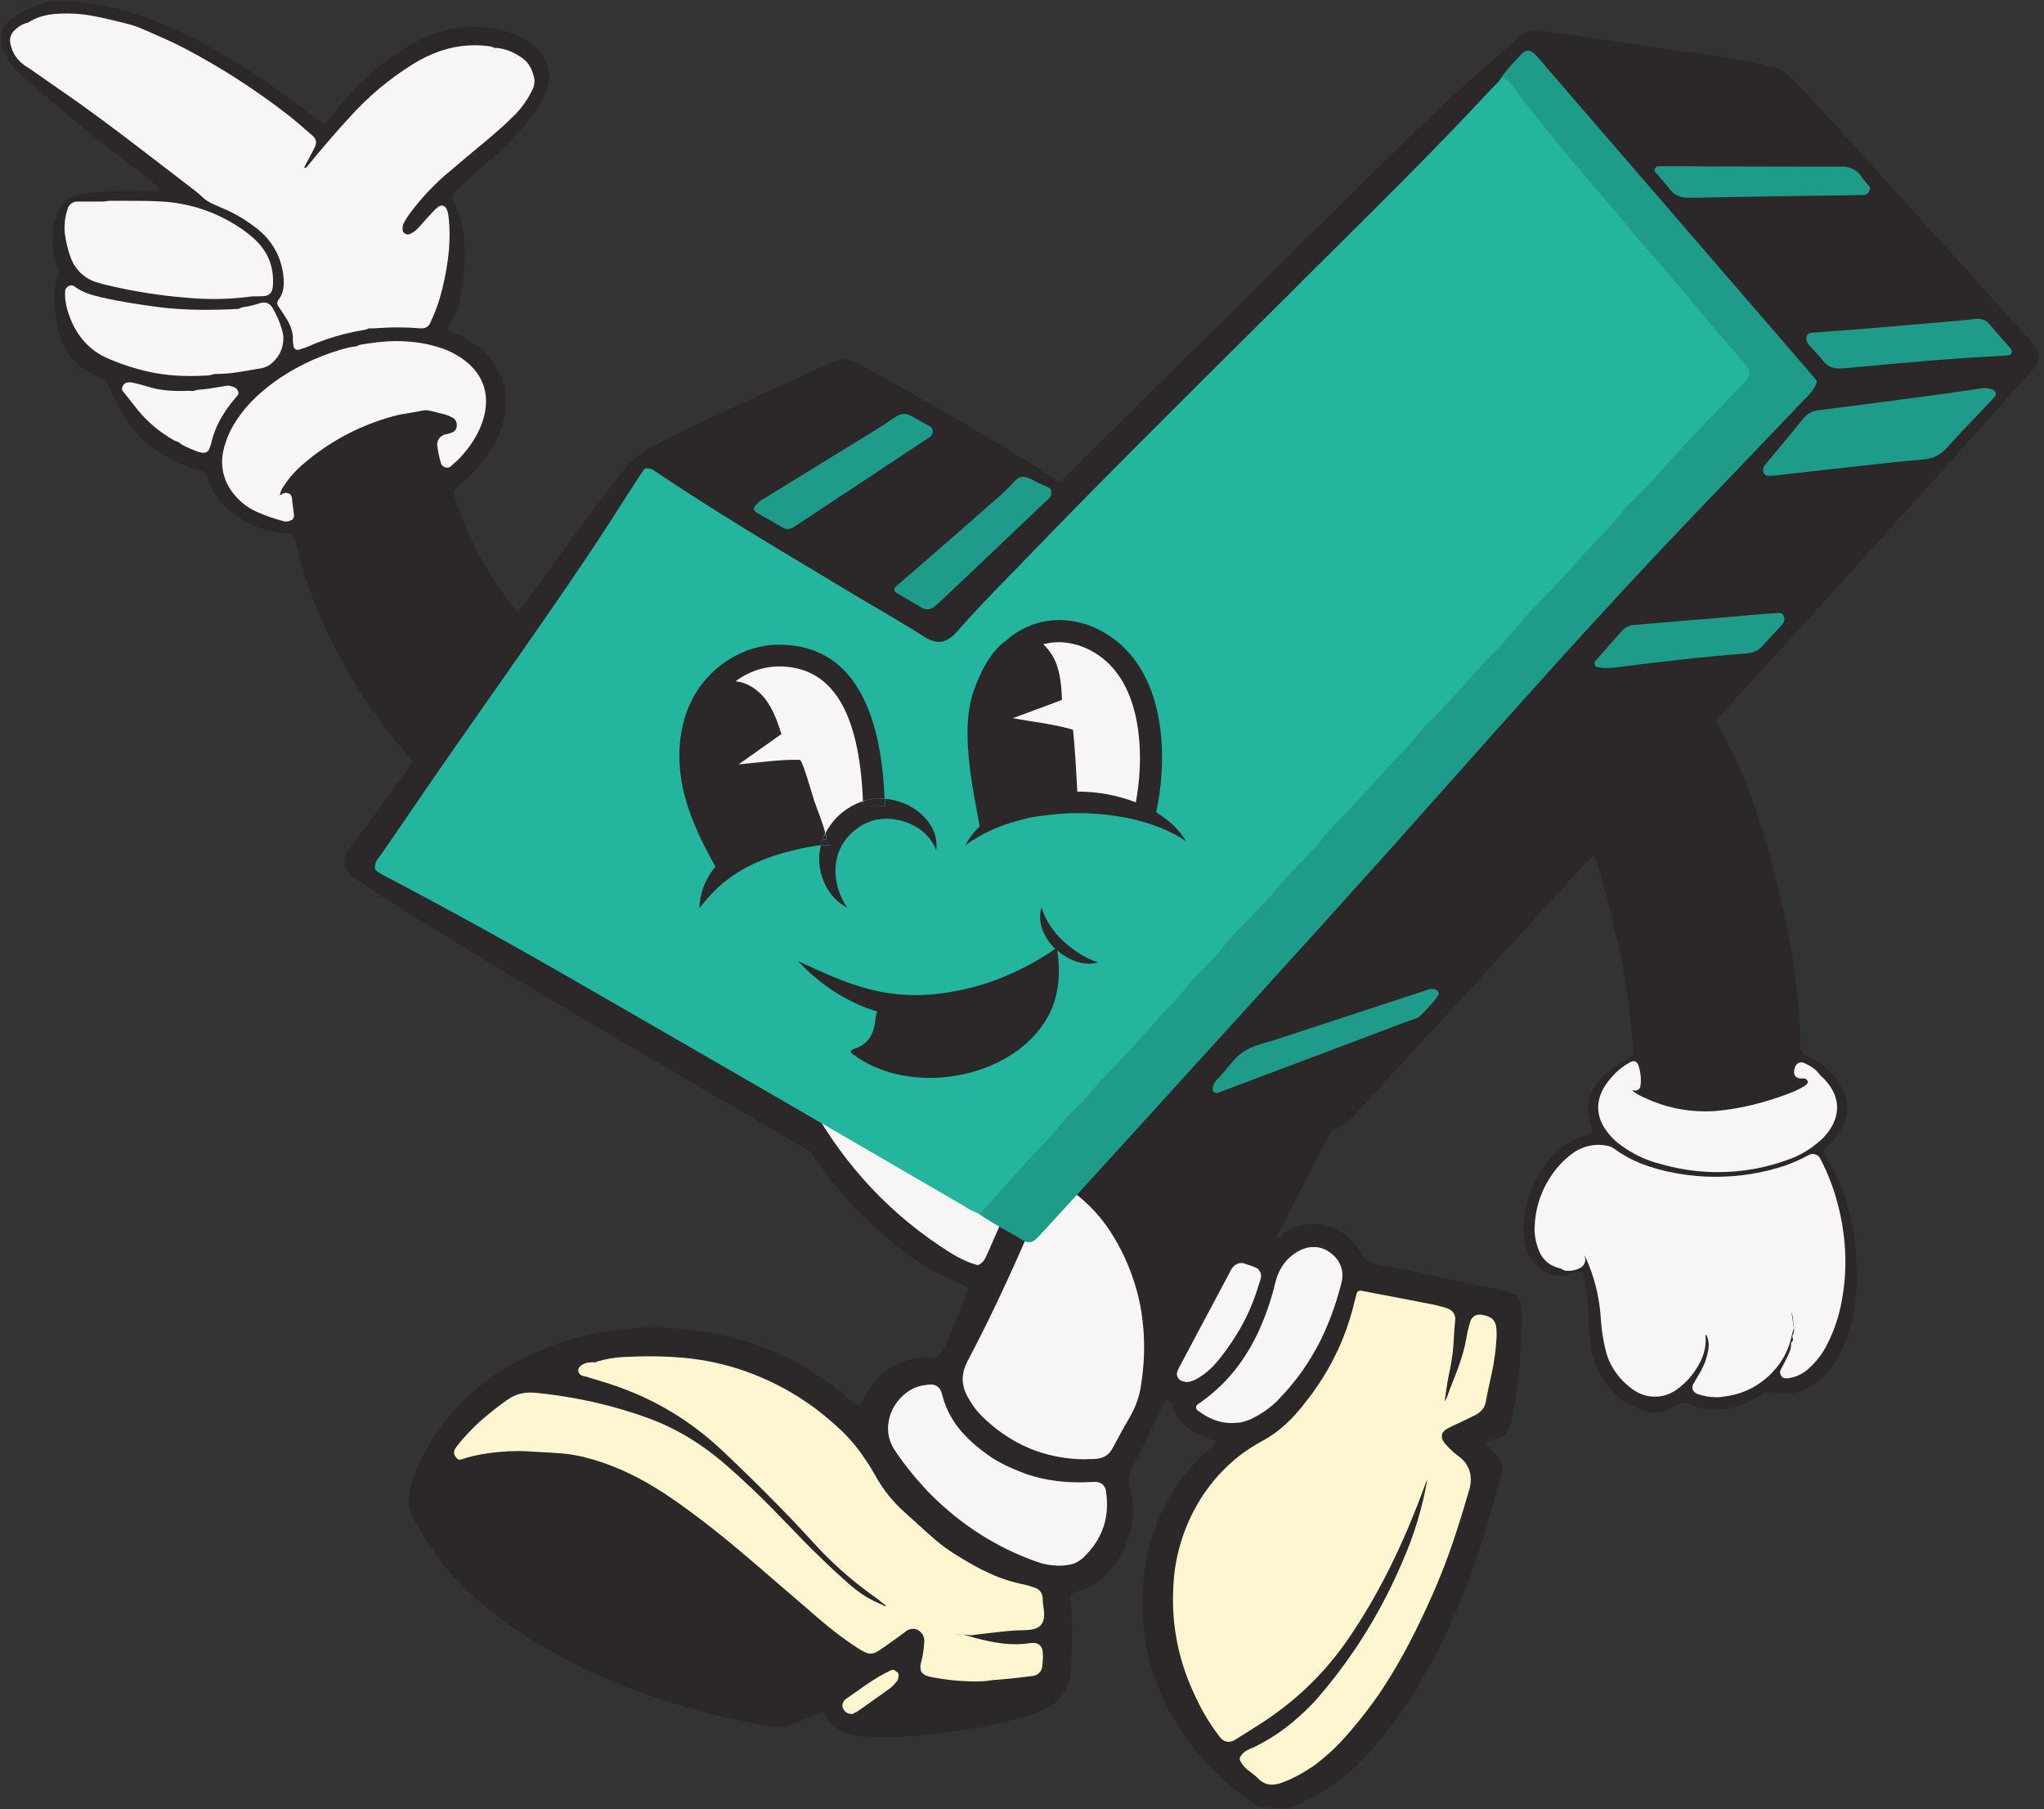 <?xml version="1.0" encoding="UTF-8"?> <svg xmlns="http://www.w3.org/2000/svg" width="452" height="400" viewBox="0 0 452 400" fill="none"><rect x="0" y="0" width="452" height="400" fill="#333333" stroke="none"/><mask id="mask0_4002_2" style="mask-type:luminance" maskUnits="userSpaceOnUse" x="0" y="0" width="452" height="400"><path d="M451.053 0H0V400H451.053V0Z" fill="white"></path></mask><g mask="url(#mask0_4002_2)"><path d="M145.816 155.257C144.948 154.927 144.039 154.72 143.088 154.555C140.608 154.141 138.21 153.397 135.896 152.405C132.051 150.711 128.455 148.561 125.19 145.957C121.263 142.857 117.667 139.302 114.484 135.417C108.243 127.811 103.489 119.09 100.472 109.707C100.43 109.624 100.43 109.5 100.389 109.417C100.224 109.004 100.306 108.549 100.637 108.26C101.133 107.764 101.753 107.309 102.291 106.813C104.523 104.788 106.548 102.473 108.243 99.993C109.979 97.472 111.136 94.661 111.673 91.643C112.418 87.675 111.549 83.583 109.235 80.318C107.416 77.631 104.895 75.812 102.084 74.365C101.422 74.035 100.72 73.787 100.058 73.497C99.769 73.373 99.48 73.208 99.232 73.084C98.984 72.919 98.901 72.547 99.025 72.299C100.389 70.439 101.34 68.289 101.794 66.057C102.663 61.634 102.952 57.129 102.58 52.665C102.415 50.143 101.753 47.705 100.72 45.431C100.472 44.976 100.265 44.48 100.1 43.984C99.976 43.571 100.058 43.116 100.348 42.827C100.72 42.455 101.05 42.042 101.422 41.711C103.737 39.603 106.011 37.412 108.367 35.387C111.591 32.576 114.567 29.476 117.254 26.128C118.948 24.102 120.23 21.829 121.056 19.349C121.511 18.068 121.594 16.662 121.263 15.339C120.602 12.859 119.32 10.71 117.088 9.305C115.683 8.395 114.154 7.693 112.583 7.155C107.085 5.378 101.092 5.502 95.677 7.569C93.321 8.437 91.089 9.594 88.981 10.958C86.294 12.735 83.69 14.72 81.293 16.91C78.358 19.597 75.671 22.532 73.274 25.715C72.902 26.21 72.488 26.665 72.075 27.161C71.827 27.368 71.496 27.368 71.207 27.244C70.711 26.872 70.174 26.5 69.719 26.128C61.989 19.886 53.722 14.347 44.959 9.594C38.8 6.246 32.394 3.476 25.532 1.823C21.977 0.996 18.381 0.211 14.289 0.252C11.024 -0.037 7.717 1.079 4.534 2.856C3.707 3.311 2.963 3.848 2.219 4.468C0.483 5.832 -0.054 7.651 0.318 9.801C0.401 10.297 0.566 10.834 0.814 11.289C1.517 12.901 2.55 14.389 3.79 15.67C6.766 18.605 9.99 21.292 13.214 23.978C19.291 29.104 25.615 33.94 31.856 38.818C32.931 39.644 34.006 40.471 35.039 41.339C35.122 41.422 35.122 41.711 35.122 41.876C35.08 42.124 34.915 42.207 34.667 42.166H31.856L21.812 42.414C19.952 42.496 18.05 42.827 16.273 43.364C15.24 43.612 14.372 44.274 13.793 45.183C12.553 47.126 11.809 49.358 11.643 51.631C11.437 54.153 11.809 56.674 12.76 58.989C13.09 59.774 13.09 60.642 12.76 61.428C12.14 62.998 11.85 64.652 11.933 66.347C12.057 68.744 12.47 71.141 13.049 73.497C13.958 77.3 16.48 80.566 19.91 82.426C20.737 82.922 21.564 83.335 22.432 83.707C23.217 83.996 23.837 84.616 24.127 85.443C24.953 87.593 25.987 89.659 27.185 91.602C29.5 95.612 32.89 98.877 36.982 101.068C39.338 102.432 41.859 103.424 44.505 104.085C45.249 104.209 45.827 104.788 45.993 105.532C46.654 108.095 48.018 110.368 50.002 112.145C53.35 115.163 57.194 117.147 61.7 117.725C62.526 117.85 63.353 117.932 64.18 118.098C64.593 118.139 64.965 118.47 65.048 118.883C65.172 119.379 65.337 119.875 65.461 120.371C66.619 125.124 68.148 129.837 70.049 134.342C74.72 145.998 81.334 156.787 89.559 166.294C93.693 171.13 98.446 175.47 103.613 179.19C109.028 183.034 114.856 186.052 121.428 187.374C121.966 187.457 122.379 187.829 122.586 188.284C122.669 188.49 122.751 188.656 122.875 188.821C123.537 189.689 124.57 189.855 125.355 189.235C126.223 188.491 127.05 187.705 128.001 187.044C128.414 186.713 128.703 186.258 128.786 185.721C128.951 184.398 129.654 183.406 130.357 182.373C132.754 178.818 135.152 175.263 137.384 171.626C139.285 168.526 141.352 165.467 143.336 162.408C143.873 161.582 144.411 160.879 145.485 160.755C145.899 160.631 146.271 160.424 146.56 160.135C148.048 158.73 147.635 155.96 145.816 155.257ZM15.694 46.506C15.818 45.886 16.397 45.39 17.017 45.39H22.969C23.383 45.307 23.796 45.266 24.209 45.224C27.847 45.266 31.484 45.183 35.122 45.349C41.735 45.638 48.101 47.828 53.433 51.714C54.012 52.127 54.59 52.582 55.128 53.078C58.269 55.765 59.716 59.154 59.385 63.329C59.302 64.238 58.972 64.652 58.021 64.693C57.194 64.734 56.368 64.734 55.541 64.734C50.788 65.313 45.951 65.437 41.198 64.982C35.494 64.528 29.79 63.66 24.209 62.296C23.176 62.089 22.184 61.8 21.192 61.469C18.877 60.684 17.058 58.865 16.273 56.55C15.653 54.897 15.24 53.161 15.033 51.383C14.992 49.771 15.198 48.118 15.694 46.506ZM60.005 79.284C59.385 79.987 58.517 80.442 57.608 80.607C54.26 81.186 50.911 81.93 47.439 81.847C46.943 82.012 46.447 82.095 45.91 82.178C40.66 82.55 35.535 82.219 30.451 80.772C28.26 80.152 26.069 79.367 24.003 78.457C20.282 76.804 17.844 73.952 16.314 70.232C15.57 68.372 15.074 66.471 15.24 64.445C15.24 64.156 15.694 63.866 15.942 63.99C16.025 64.032 16.108 64.073 16.232 64.156C18.05 65.478 20.159 66.099 22.267 66.594C26.235 67.504 30.244 68.124 34.254 68.661C40.495 69.529 46.695 69.447 52.978 69.157C53.35 68.992 53.722 68.827 54.136 68.744C55.376 68.537 56.574 68.248 57.773 67.876C58.641 67.628 59.261 67.793 59.633 68.496C60.46 69.943 61.163 71.472 61.658 73.043C62.32 75.233 61.7 77.672 60.005 79.284ZM98.074 57.377C97.702 60.188 97.124 62.916 96.338 65.644C95.76 67.545 95.057 69.405 94.189 71.183C94.024 71.555 93.61 71.803 93.197 71.803C92.866 71.803 92.577 71.803 92.246 71.761C89.022 71.513 85.757 71.555 82.532 71.803C82.119 71.803 81.706 71.803 81.293 71.761C80.921 71.927 80.507 72.051 80.094 72.133C75.754 72.836 71.537 74.076 67.528 75.853C66.949 76.102 66.371 76.267 65.709 76.515C65.627 76.06 65.585 75.606 65.585 75.151C65.668 73.084 64.924 71.265 63.808 69.571C63.312 68.785 62.775 68 62.237 67.215C62.113 67.049 62.113 66.801 62.279 66.636C63.601 64.817 63.684 62.792 63.436 60.642C62.94 56.343 60.708 52.417 57.277 49.771C54.962 47.953 52.441 46.465 49.795 45.307C49.01 44.976 48.266 44.646 47.481 44.315C46.613 43.943 45.827 43.447 45.166 42.786C44.546 42.207 43.926 41.67 43.265 41.174C34.791 34.725 26.441 28.153 17.761 21.953C14.124 19.349 10.403 16.828 6.725 14.265C6.394 14.017 6.022 13.81 5.691 13.562C4.327 12.57 3.418 11.082 3.087 9.429C2.881 8.602 3.17 7.734 3.79 7.155C4.534 6.411 5.485 5.874 6.477 5.626C8.13 4.551 10.031 3.931 12.016 3.766C14.702 3.518 17.43 3.6 20.117 4.096C22.556 4.551 24.995 5.13 27.433 5.75C28.756 6.08 30.038 6.494 31.277 7.031C34.336 8.354 37.436 9.635 40.371 11.206C48.39 15.422 56.037 20.341 63.188 25.921C65.007 27.326 66.701 28.856 68.437 30.385C69.057 30.923 69.099 31.377 68.768 32.039C67.983 33.527 67.197 34.974 66.453 36.462C66.371 36.751 66.288 37.04 66.288 37.371C66.247 37.619 66.66 37.95 66.908 37.908C67.321 37.825 67.693 37.702 68.107 37.619C71.29 33.651 74.596 29.765 78.068 26.045C81.995 21.705 86.501 17.944 91.461 14.844C93.321 13.686 95.305 12.735 97.33 11.991C100.761 10.751 104.481 10.421 108.077 10.958C108.367 11.041 108.656 11.165 108.945 11.33C111.136 11.289 113.038 12.157 114.774 13.355C116.22 14.347 116.923 15.835 117.212 17.572C117.295 18.192 117.171 18.812 116.882 19.39C115.931 21.374 114.691 23.193 113.162 24.764C111.053 26.913 108.739 28.897 106.424 30.84C103.448 33.32 100.472 35.8 97.578 38.322C94.933 40.678 92.494 43.282 90.345 46.093C89.725 46.919 89.105 47.787 88.567 48.655C88.154 49.399 87.989 50.226 88.154 51.053C88.319 52.251 89.766 52.789 90.51 52.541C91.419 52.251 92.205 51.714 92.825 51.011C93.982 49.771 95.057 48.531 96.173 47.291C96.545 46.919 96.917 46.547 97.289 46.258C97.413 46.134 97.62 46.134 97.744 46.299C97.785 46.34 97.785 46.382 97.826 46.423C97.992 46.795 98.116 47.167 98.198 47.581C98.612 50.887 98.57 54.153 98.074 57.377Z" fill="#2C2729"></path><path d="M448.758 82.591C451.569 79.45 451.527 78.21 448.717 75.068C444.128 69.943 439.582 64.817 434.952 59.733C423.544 47.126 412.135 34.56 400.686 21.953C399.156 20.258 397.503 18.688 395.891 17.076C394.651 15.835 393.204 14.885 391.385 14.637C390.517 14.513 389.691 14.265 388.823 14.058C383.077 12.901 377.249 12.074 371.421 11.247C363.112 10.09 354.845 8.809 346.537 7.61C344.388 7.279 342.238 7.031 340.048 6.742C338.725 6.535 337.402 6.907 336.41 7.817C332.731 11.082 328.97 14.223 325.333 17.489C317.066 24.929 309.129 32.741 301.234 40.512C279.74 61.717 258.288 82.922 236.835 104.168C236.298 104.705 235.719 105.201 235.182 105.78C234.562 106.482 233.942 106.441 233.197 105.904C230.841 104.333 228.485 102.762 226.047 101.274C214.349 94.165 202.444 87.344 190.416 80.731C189.837 80.4 189.259 80.111 188.68 79.822C187.605 79.243 186.324 79.16 185.208 79.615C184.505 79.863 183.803 80.235 183.141 80.524C175.825 83.831 168.467 87.179 161.151 90.486C155.199 93.214 149.329 95.942 143.584 99.125C141.31 100.406 139.326 102.101 137.756 104.168C128.993 115.328 120.767 126.86 112.542 138.352C100.885 154.637 89.642 171.254 77.572 187.25C77.283 187.581 77.035 187.953 76.828 188.325C75.754 190.144 75.96 191.88 77.448 193.368C77.986 193.905 78.606 194.36 79.267 194.773C81.458 196.22 83.607 197.667 85.839 199.072C109.772 214.035 134.036 228.337 158.423 242.474C165.326 246.483 172.229 250.493 179.132 254.543C183.513 261.116 188.721 267.109 194.632 272.359C199.964 277.153 205.834 281.204 212.53 283.85C213.109 284.139 213.646 284.428 214.142 284.8C212.282 289.554 210.711 294.225 208.438 298.689C207.818 299.929 207.033 300.218 205.751 300.135C199.055 299.887 194.384 303.07 191.16 308.774C190.788 309.436 190.829 310.469 189.672 310.8C189.3 310.511 188.845 310.18 188.432 309.849C178.801 301.21 167.517 296.126 154.744 294.266C141.228 292.282 128.29 294.059 116.014 300.135C106.135 305.013 98.446 312.247 93.362 322.084C92.081 324.482 91.13 327.044 90.634 329.69C90.18 331.963 90.552 334.319 91.709 336.303C94.354 341.057 97.372 345.521 101.174 349.448C107.168 355.689 114.112 360.649 121.594 364.907C136.764 373.546 153.215 378.589 170.286 381.73C172.105 382.102 174.006 381.895 175.701 381.11C177.644 380.242 179.586 379.415 181.86 378.423C182.397 379.167 182.893 379.829 183.389 380.531C184.836 382.516 186.861 383.301 189.259 383.632C192.359 384.086 195.5 384.21 198.642 384.004C201.204 383.797 203.767 383.59 206.289 383.342C214.101 382.557 221.83 381.193 229.271 378.589C233.942 376.935 236.587 373.835 236.794 368.792C236.959 363.956 237.372 359.079 236.752 354.243C236.546 352.465 236.587 352.259 238.323 351.804C242.25 350.688 245.143 348.249 247.21 344.86C250.269 339.899 251.467 334.609 249.897 328.863C249.442 327.375 249.649 325.722 250.434 324.358C252.335 320.679 254.113 316.959 255.932 313.239C256.428 312.205 256.965 311.172 257.502 310.18C257.709 309.808 258.04 309.394 258.494 309.56C258.825 309.766 259.073 310.097 259.197 310.469C260.148 314.189 262.793 316.173 266.1 317.496C267.009 317.868 267.96 318.199 268.869 318.529C268.539 319.893 267.423 320.348 266.596 321.092C258.701 328.532 254.071 337.667 252.955 348.456C251.261 364.783 256.386 378.837 267.671 390.658C270.812 393.965 274.45 396.776 278.211 399.38L278.583 399.421C279.286 399.504 279.947 399.587 280.65 399.669H280.732C281.807 399.711 282.923 399.752 284.039 399.793H284.246C290.735 397.933 296.068 394.213 300.78 389.501C305.947 384.334 310.163 378.423 313.924 372.182C320.042 361.972 324.464 351.018 328.061 339.734C329.466 335.27 330.623 330.682 331.987 326.218C332.525 324.358 332.153 322.911 330.83 321.547C330.045 320.72 329.011 320.141 328.598 319.025C329.177 318.281 330.045 318.24 330.83 318.075C332.814 317.744 333.765 316.504 334.137 314.644C334.261 313.941 334.426 313.239 334.55 312.577C335.956 305.55 336.328 298.441 336.493 291.331C336.534 290.629 336.493 289.926 336.452 289.182C336.286 286.867 335.459 285.958 333.103 285.462C327.234 284.222 321.406 282.982 315.536 281.742C311.775 280.956 308.013 280.171 304.252 279.427C302.805 279.137 301.524 278.683 300.945 277.153C300.78 276.74 300.573 276.368 300.325 276.037C297.638 271.945 291.645 268.597 285.321 271.904L283.874 272.648L283.832 272.689C283.75 272.813 283.667 272.937 283.543 273.061C283.502 273.144 283.419 273.227 283.336 273.309C283.088 273.516 282.799 273.805 282.468 273.516C282.427 273.475 282.386 273.475 282.386 273.433C282.344 273.392 282.344 273.351 282.344 273.309L294.414 249.914C295.034 249.583 295.654 249.253 296.274 248.963C297.556 248.343 298.672 247.516 299.622 246.483C312.808 232.099 325.994 217.714 339.18 203.371L352.448 188.863C353.233 191.219 354.019 193.575 354.68 195.972C356.954 204.032 358.731 212.258 359.971 220.566C360.012 220.897 360.054 221.269 360.095 221.6C360.426 224.741 360.798 227.841 361.128 230.983C361.418 233.38 361.418 233.421 359.31 234.537C357.532 235.405 355.92 236.563 354.473 237.968C351.58 240.944 350.34 244.375 351.704 248.508C351.745 248.632 351.787 248.715 351.828 248.839C352.159 250.162 352.448 250.699 350.712 251.071C347.984 251.65 345.752 253.138 343.892 255.081C339.634 259.379 337.154 265.084 336.948 271.119C336.906 271.697 336.906 272.276 336.948 272.855C337.154 275.211 337.774 277.443 339.345 279.303C341.246 281.535 343.602 282.444 346.537 281.866C346.992 281.783 347.447 281.659 347.901 281.494C348.232 281.411 348.563 281.246 348.893 281.163C349.431 280.998 350.009 281.246 350.175 281.783C350.175 281.824 350.216 281.866 350.216 281.907C350.671 284.428 351.167 286.95 351.208 289.512C351.249 292.075 351.415 294.638 351.704 297.201C351.952 299.391 352.613 301.541 353.647 303.525C355.465 307.08 358.524 309.89 362.203 311.42C365.055 312.66 367.866 312.66 370.511 310.8C371.545 310.056 372.537 309.849 373.735 310.469C375.099 311.089 376.587 311.461 378.117 311.544C381.176 311.792 384.193 311.172 386.921 309.766C387.955 309.229 388.905 308.568 389.939 308.03C390.352 307.865 390.807 307.741 391.261 307.741C391.592 307.741 391.964 307.824 392.295 307.906C396.8 308.65 400.562 307.162 403.662 303.938C405.274 302.244 406.555 300.259 407.506 298.11C408.622 295.547 409.449 292.861 409.945 290.091C411.102 283.478 410.771 276.864 409.49 270.292C408.953 267.522 408.167 264.836 407.134 262.232C406.183 259.876 404.984 257.561 403.62 255.411C403.124 254.667 403.207 254.254 403.91 253.593C405.067 252.601 406.059 251.443 406.886 250.162C408.457 247.806 408.87 244.83 408.002 242.143C407.465 240.49 406.596 238.919 405.398 237.637C404.282 236.439 403.042 235.405 401.636 234.537C400.851 234.041 400.024 233.587 399.198 233.173C398.536 232.884 398.123 232.223 398.164 231.479C398.082 226.932 397.751 222.385 397.172 217.879C396.676 212.878 395.849 207.959 394.775 203.04C394.279 201.015 393.783 198.948 393.328 196.964C392.005 190.805 390.269 184.729 388.161 178.777C386.797 174.809 385.35 170.882 383.449 167.12C382.126 164.516 380.804 161.83 379.44 159.267C389.525 148.189 399.57 137.153 409.655 126.075C422.717 111.649 435.696 97.1 448.758 82.591ZM436.812 71.348C437.928 71.224 438.672 71.431 439.375 72.299C440.739 73.952 442.186 75.564 444.046 77.713C442.186 77.838 441.152 77.962 440.078 78.003C429.207 78.54 418.377 79.615 407.547 80.607C406.018 80.731 404.819 80.566 403.827 79.284C402.835 78.003 401.636 76.846 400.562 75.606C400.355 75.358 400.272 75.068 400.272 74.779C400.272 74.324 400.727 74.407 401.016 74.407C403.62 74.2 406.224 74.076 408.829 73.869C415.029 73.373 421.188 72.836 427.346 72.299C430.529 71.968 433.671 71.72 436.812 71.348ZM369.354 37.578C381.961 37.619 394.568 37.66 407.175 37.619C408.746 37.619 409.903 37.991 410.771 39.272C411.391 40.14 412.094 40.926 412.673 41.67C412.425 42.455 411.887 42.248 411.515 42.248C398.826 42.455 386.094 42.62 373.405 42.91C371.834 42.951 370.718 42.538 369.809 41.298C368.982 40.182 368.031 39.19 366.709 37.619L369.354 37.578ZM224.393 107.557C225.84 105.904 226.212 105.862 227.948 106.813C229.147 107.475 230.428 108.012 231.585 108.549C231.709 109.417 231.172 109.707 230.8 110.079C222.988 117.519 215.176 124.959 207.322 132.358C206.909 132.73 206.495 133.102 206.082 133.433C205.627 133.929 204.883 134.011 204.305 133.681L198.6 130.333C199.923 129.217 200.874 128.349 201.866 127.48C208.19 121.983 214.514 116.444 220.797 110.947C222.078 109.913 223.277 108.797 224.393 107.557ZM170.369 110.368C177.85 105.738 185.373 101.15 192.855 96.521C194.798 95.322 196.74 94.123 198.6 92.801C199.551 92.139 200.336 92.222 201.246 92.759C202.651 93.586 204.057 94.371 205.379 95.074C205.586 95.818 205.049 95.942 204.759 96.149C195.418 102.349 186.117 108.508 176.776 114.667C176.238 115.039 175.66 115.369 175.164 115.741C174.626 116.155 173.882 116.196 173.345 115.783C171.485 114.708 169.583 113.633 167.558 112.476C168.385 111.36 169.459 110.947 170.369 110.368ZM182.273 247.682C181.033 245.698 179.876 243.672 178.801 241.564C178.677 241.316 178.636 241.027 178.553 240.738C178.76 240.655 179.09 240.407 179.214 240.49C181.157 241.564 183.141 242.556 185.125 243.466C189.465 245.408 193.971 247.02 198.476 248.55C206.289 251.195 213.77 254.75 221.748 257.023C222.037 257.106 222.285 257.189 222.533 257.354L196.41 255.825L182.273 247.682ZM223.732 262.81C222.698 265.208 221.665 267.605 220.59 270.003C219.185 269.217 217.862 268.308 216.54 267.357C215.341 267.109 214.39 266.324 213.357 265.745C211.331 264.588 209.306 263.389 207.281 262.232C212.654 262.397 218.4 262.562 223.732 262.81ZM208.273 274.756C203.437 271.532 198.931 267.812 194.839 263.678L217.532 276.947C217.242 277.649 216.953 278.352 216.168 278.848C213.315 278.021 210.753 276.409 208.273 274.756ZM197.774 371.231C197.65 371.355 197.567 371.521 197.443 371.645C197.278 371.851 197.112 372.058 196.906 372.223C196.74 372.389 196.534 372.554 196.327 372.719C195.831 373.091 195.335 373.463 194.798 373.794C193.02 375.075 191.201 376.357 189.424 377.597C189.383 377.638 189.341 377.638 189.3 377.679C189.135 377.803 188.928 377.927 188.68 378.01C188.143 378.258 187.523 378.051 187.233 377.514C186.985 377.142 187.027 376.646 187.357 376.398C189.755 374.662 192.111 372.926 194.674 371.438C195.542 370.942 196.41 370.487 197.278 370.074H197.36L197.856 370.446C197.898 370.694 197.939 371.024 197.774 371.231ZM230.18 357.425C230.056 359.203 228.94 359.575 226.708 359.657H226.253C225.799 359.657 225.385 359.699 224.931 359.699C223.401 359.781 221.83 359.947 220.301 360.112C218.441 360.319 216.622 360.567 214.804 360.773C213.853 360.691 212.861 360.567 211.91 360.567C211.166 360.567 210.381 360.236 209.678 360.608C209.513 360.691 209.347 360.815 209.223 360.98C209.223 361.021 209.182 361.021 209.182 361.063C209.182 361.104 209.141 361.145 209.141 361.145V361.187C209.141 361.27 209.141 361.311 209.182 361.394C209.223 361.435 209.223 361.476 209.265 361.476C209.306 361.517 209.389 361.6 209.471 361.642C209.595 361.724 209.719 361.807 209.885 361.848L210.091 361.931C210.463 362.055 210.877 362.138 211.249 362.22C211.455 362.262 211.621 362.262 211.827 362.303H213.067C216.746 363.378 220.425 364.37 224.228 364.452H224.269C225.551 364.494 226.791 364.411 228.031 364.204H228.196C228.361 364.163 228.527 364.163 228.692 364.163C229.064 364.122 229.436 364.328 229.643 364.618L229.767 364.866C229.808 364.948 229.808 365.031 229.849 365.072C229.891 365.238 229.932 365.403 229.932 365.61V365.899C229.932 366.312 229.932 366.767 229.891 367.18C229.849 367.594 229.808 368.048 229.767 368.462C229.767 368.544 229.725 368.627 229.684 368.751C229.601 368.999 229.477 369.247 229.271 369.412C228.981 369.66 228.651 369.784 228.32 369.826C226.088 370.115 223.897 370.363 221.665 370.57C220.921 370.652 220.177 370.694 219.433 370.735C214.845 371.066 210.257 370.776 205.751 369.867C205.545 369.826 205.338 369.784 205.173 369.702C204.966 369.619 204.759 369.536 204.594 369.371L204.511 369.288L204.47 369.206C204.429 369.164 204.429 369.123 204.387 369.082C204.263 368.627 204.305 368.172 204.47 367.759C204.553 367.428 204.635 367.139 204.718 366.808L204.801 366.478C205.007 365.403 205.131 364.328 205.214 363.254V363.13C205.379 361.642 204.594 360.236 203.271 359.575C203.064 359.451 202.816 359.368 202.61 359.327C201.948 359.161 201.287 359.244 200.667 359.451C200.336 359.575 200.006 359.781 199.716 359.988C198.27 361.104 196.74 362.179 195.211 363.254L194.674 363.626C192.607 365.072 192.317 364.99 189.92 363.46C187.771 362.055 185.704 360.525 183.72 358.913L182.232 357.673C180.744 356.433 179.297 355.193 177.85 353.912C169.749 346.968 161.812 339.775 153.174 333.451L151.479 332.211C149.453 330.764 147.428 329.359 145.32 328.078C142.799 326.507 140.194 325.143 137.466 323.986C134.78 322.828 131.969 321.878 129.158 321.216C127.009 320.72 124.818 320.389 122.627 320.307H121.801C120.478 320.265 119.196 320.183 117.874 320.1C113.988 319.811 110.103 320.017 106.3 320.72C105.887 320.803 105.515 320.885 105.101 320.968C103.903 321.216 102.745 321.547 101.588 321.919C100.761 321.175 101.257 320.72 101.588 320.348C102.043 319.728 102.539 319.149 103.035 318.571C104.357 317.041 105.804 315.636 107.333 314.313C108.987 312.867 110.723 311.503 112.542 310.221C112.955 309.932 113.41 309.642 113.906 309.436L113.988 309.394C114.898 308.981 115.848 308.774 116.84 308.733H117.543C117.791 308.733 117.998 308.733 118.246 308.774C121.676 309.105 125.107 309.601 128.538 310.304C131.431 310.883 134.284 311.585 137.094 312.412C139.161 313.032 141.186 313.693 143.212 314.437C143.625 314.603 143.997 314.727 144.411 314.892C150.239 317.248 155.612 320.638 160.283 324.812C162.639 326.879 164.954 329.028 167.186 331.219C168.385 332.377 169.542 333.575 170.699 334.733C171.733 335.766 172.766 336.841 173.8 337.915C175.949 340.147 178.098 342.38 180.33 344.57C182.686 346.885 185.125 349.117 187.605 351.308C188.184 351.804 188.804 352.259 189.424 352.713L190.54 353.457C191.697 354.201 192.896 354.821 194.136 355.359C194.219 355.4 194.343 355.441 194.467 355.524L194.632 355.607L194.963 355.772C195.087 355.813 195.211 355.896 195.294 355.937L195.459 356.02C195.583 356.061 195.707 356.061 195.79 356.103C195.872 356.103 195.996 356.103 196.079 356.061C196.162 356.061 196.203 356.02 196.244 355.979C196.41 355.855 196.575 355.731 196.658 355.524C196.782 355.359 196.782 355.152 196.74 354.945C196.699 354.904 196.699 354.821 196.658 354.78C196.616 354.697 196.575 354.656 196.492 354.573L196.368 354.449C196.244 354.325 196.079 354.201 195.955 354.119L195.831 353.995C195.624 353.871 195.459 353.705 195.294 353.581L194.922 353.292C194.508 352.961 194.095 352.672 193.64 352.341L193.227 352.052C188.515 348.621 184.133 344.694 180.206 340.313C178.966 338.99 177.726 337.667 176.486 336.386C172.022 331.674 167.393 327.086 162.681 322.58C161.688 321.63 160.655 320.679 159.663 319.728C153.215 313.776 145.651 309.146 137.425 306.17C136.02 305.674 134.573 305.178 133.126 304.724C132.052 304.393 130.935 304.062 129.861 303.69L129.282 303.566C129.199 303.566 129.117 303.525 129.034 303.484C128.951 303.442 128.869 303.401 128.827 303.318C128.745 303.236 128.703 303.153 128.703 303.029C128.703 302.946 128.745 302.905 128.745 302.822C128.827 302.698 128.951 302.616 129.075 302.533L129.282 302.409C129.447 302.326 129.571 302.244 129.737 302.202C130.357 301.996 131.018 301.996 131.638 302.078C131.927 301.954 132.217 301.872 132.506 301.789C134.242 301.293 136.061 300.962 137.838 300.88L138.748 300.838C141.31 300.714 143.915 300.673 146.477 300.756L148.007 300.838C148.503 300.88 149.04 300.88 149.536 300.921C154.166 301.21 158.754 302.078 163.177 303.484C167.723 304.972 172.063 306.997 176.073 309.518C176.528 309.808 176.941 310.097 177.396 310.386C177.726 310.635 178.098 310.841 178.429 311.089C179.173 311.585 179.876 312.123 180.62 312.66C182.397 314.024 184.051 315.471 185.663 317C187.109 318.405 188.432 319.893 189.589 321.506C190.168 322.291 190.747 323.118 191.284 323.986C191.821 324.854 192.317 325.68 192.813 326.548C194.591 329.814 196.906 332.707 199.675 335.187C200.502 335.89 201.287 336.634 202.072 337.337C203.519 338.659 204.925 339.941 206.413 341.181C206.743 341.47 207.115 341.76 207.446 342.049C208.521 342.917 209.637 343.702 210.794 344.405C212.613 345.521 214.432 346.637 216.333 347.629L217.284 348.125C220.136 349.572 223.194 350.646 226.336 351.267C227.039 351.391 227.7 351.68 228.403 351.887C228.775 351.969 229.147 352.176 229.395 352.507C229.436 352.589 229.477 352.672 229.519 352.713C229.56 352.796 229.601 352.879 229.601 352.961C229.643 353.085 229.684 353.209 229.684 353.333C229.725 353.912 229.725 354.491 229.808 355.028C229.849 355.317 229.891 355.607 229.932 355.855C230.18 356.309 230.221 356.847 230.18 357.425ZM214.804 360.815C214.762 360.98 214.638 361.063 214.473 361.104C214.597 360.98 214.721 360.897 214.804 360.815ZM243.821 333.658C243.779 334.278 243.696 334.898 243.572 335.518C243.324 336.717 242.952 337.915 242.415 339.031C242.002 339.899 241.506 340.685 240.927 341.47C240.638 341.842 240.348 342.214 240.018 342.586C239.687 342.958 239.315 343.372 238.943 343.744C238.447 344.24 237.868 344.612 237.207 344.901C236.174 345.314 234.934 345.438 233.363 345.356C232.66 345.314 231.957 345.232 231.255 345.066C230.676 344.942 230.139 344.777 229.601 344.612C222.078 341.966 215.134 337.874 209.182 332.542C208.355 331.798 207.57 331.054 206.785 330.268C206.123 329.607 205.503 328.946 204.842 328.284C204.305 327.664 203.726 327.044 203.189 326.424C202.279 325.308 201.37 324.192 200.502 323.035C199.84 322.126 199.179 321.258 198.559 320.307C197.112 318.199 196.782 315.553 197.65 313.156C197.691 312.991 197.774 312.867 197.815 312.701C198.766 310.386 200.543 308.568 202.858 307.576L203.189 307.452C203.891 307.245 204.594 307.121 205.338 307.038C205.462 307.038 205.627 306.997 205.751 307.038H205.793C205.917 307.038 206.041 307.038 206.165 307.08C206.702 307.162 207.115 307.493 207.322 307.989C207.405 308.196 207.487 308.361 207.529 308.568C208.438 312.205 210.339 315.553 212.985 318.199C213.233 318.488 213.481 318.736 213.77 318.984C214.308 319.48 214.845 319.976 215.424 320.472C216.292 321.175 217.201 321.878 218.152 322.539C219.102 323.2 220.136 323.82 221.169 324.358L221.83 324.688L222.822 325.184C223.236 325.391 223.649 325.556 224.063 325.722C224.352 325.846 224.641 325.97 224.972 326.094C225.509 326.3 226.088 326.507 226.625 326.714C227.287 326.962 227.989 327.168 228.651 327.334C229.56 327.582 230.511 327.788 231.461 327.954L231.916 328.036C234.19 328.408 236.463 328.615 238.778 328.574H239.191C240.183 328.574 241.175 328.491 242.167 328.491C242.911 328.45 243.572 328.987 243.697 329.731C243.821 331.013 243.903 332.335 243.821 333.658ZM252.17 300.011C252.087 302.12 251.839 304.228 251.509 306.336C251.343 307.452 251.054 308.568 250.682 309.642C250.31 310.717 249.814 311.751 249.235 312.743C247.913 315.057 246.631 317.372 245.391 319.728L245.309 319.852L245.267 319.935C245.185 320.1 245.102 320.265 244.978 320.389C244.689 320.803 244.275 321.175 243.821 321.382C243.696 321.464 243.531 321.506 243.407 321.547C243.324 321.588 243.242 321.63 243.118 321.63C242.828 321.712 242.539 321.754 242.208 321.754C241.588 321.795 240.968 321.795 240.348 321.795C231.461 321.836 223.856 318.612 217.449 312.288C216.622 311.42 215.878 310.469 215.258 309.436C215.217 309.353 215.176 309.312 215.134 309.229C215.093 309.146 215.052 309.105 215.01 309.022C214.06 307.534 213.564 306.088 213.688 304.476V304.434C213.729 304.145 213.77 303.814 213.812 303.525C213.853 303.318 213.894 303.112 213.977 302.946C214.142 302.368 214.39 301.83 214.68 301.334C215.506 299.805 216.333 298.234 217.077 296.705C219.681 291.538 222.161 286.33 224.559 281.08L226.336 282.114C227.328 282.734 228.485 282.982 229.601 282.899C230.924 283.147 232.164 282.568 233.445 281.907C237.703 279.675 242.002 277.443 246.259 275.252C247.871 278.104 249.194 281.163 250.145 284.304C250.31 284.8 250.434 285.296 250.558 285.792C251.095 287.776 251.467 289.76 251.715 291.786C251.881 293.15 252.005 294.514 252.046 295.878C252.087 296.581 252.087 297.242 252.087 297.945C252.087 298.647 252.17 299.309 252.17 300.011ZM227.865 273.723C229.353 270.292 230.841 266.861 232.329 263.389C232.371 263.306 232.412 263.265 232.412 263.182C233.528 263.224 234.562 263.306 235.595 263.348C235.843 263.513 236.132 263.678 236.38 263.885L236.876 264.257L230.593 271.119C229.932 271.863 229.229 272.524 228.568 273.268C228.403 273.475 228.155 273.64 227.865 273.723ZM263.496 304.352C263.041 304.517 262.545 304.6 262.049 304.6C261.636 304.641 261.222 304.352 261.098 303.938V303.732C261.098 303.649 261.14 303.608 261.14 303.525C261.222 303.36 261.264 303.194 261.346 303.07C261.429 302.822 261.553 302.616 261.677 302.368C265.273 295.63 268.869 288.851 272.465 282.114L272.837 281.37C272.961 281.122 273.085 280.915 273.251 280.708C273.457 280.46 273.705 280.212 274.036 280.088H274.077C274.45 279.964 274.863 280.005 275.235 280.129C275.772 280.336 276.31 280.46 276.847 280.667C277.095 280.75 277.384 280.874 277.632 280.998C277.798 281.122 277.922 281.246 278.004 281.452C278.046 281.535 278.087 281.659 278.128 281.742C278.17 281.824 278.17 281.907 278.17 282.031C278.128 282.196 278.128 282.362 278.087 282.527C277.963 283.023 277.756 283.519 277.591 284.056C277.178 285.462 276.682 286.826 276.144 288.19C275.4 289.967 274.574 291.703 273.581 293.357C272.383 295.465 271.019 297.449 269.489 299.35C269.2 299.722 268.869 300.094 268.58 300.466C268.373 300.714 268.167 300.962 267.919 301.169C267.009 302.12 265.976 302.988 264.86 303.69C264.405 303.938 263.95 304.186 263.496 304.352ZM300.366 288.066C300.449 287.611 300.573 287.156 300.738 286.495C300.78 286.371 300.821 286.247 300.821 286.123C306.484 287.198 311.816 288.19 317.107 289.223C317.934 289.388 318.76 289.719 319.587 289.926C319.711 289.967 319.835 290.008 319.918 290.05C320.62 290.339 321.034 291.083 320.91 291.827C320.786 293.15 320.703 294.473 320.62 295.795C320.538 298.027 320.29 300.259 319.794 302.45C319.174 304.93 318.884 307.493 318.471 310.014V310.097C318.471 310.262 318.512 310.428 318.595 310.593C318.636 310.676 318.678 310.717 318.719 310.759C319.008 310.924 319.339 310.883 319.587 310.676C319.67 310.593 319.752 310.552 319.794 310.469C319.918 310.262 320.042 310.097 320.166 309.89C320.29 309.684 320.414 309.477 320.538 309.229L320.662 308.981C321.075 307.824 321.488 306.708 321.943 305.592L322.604 303.897C323.431 301.789 324.134 299.598 324.671 297.366C324.836 296.622 324.96 295.919 325.084 295.175C325.084 295.01 325.126 294.845 325.167 294.721C325.25 294.39 325.291 294.059 325.415 293.729C325.539 293.233 325.704 292.778 325.829 292.282C325.911 291.951 326.118 291.662 326.407 291.497C326.738 291.331 327.151 291.29 327.523 291.373C329.59 291.745 330.127 292.406 330.086 294.514C330.086 294.845 330.086 295.175 330.045 295.465C329.879 298.358 329.466 301.21 328.805 304.021L328.391 305.881C328.143 307.121 327.854 308.402 327.647 309.642C327.565 310.262 327.234 310.841 326.779 311.255C326.697 311.337 326.614 311.42 326.49 311.503C326.283 311.668 326.077 311.792 325.87 311.916L325.126 312.288C323.968 312.867 322.811 313.404 321.654 313.983C320.868 314.313 320.083 314.685 319.38 315.14C319.132 315.305 318.884 315.512 318.678 315.719C318.223 316.173 317.975 316.835 317.975 317.496C317.975 317.744 318.058 317.992 318.099 318.24C318.223 318.571 318.388 318.901 318.595 319.149C318.678 319.273 318.802 319.397 318.884 319.521C319.422 320.141 320.042 320.72 320.662 321.299C320.91 321.506 321.158 321.754 321.406 321.96C321.612 322.126 321.778 322.25 321.984 322.415C322.77 322.994 323.431 323.738 323.886 324.564C324.01 324.812 324.134 325.102 324.216 325.391C324.258 325.515 324.299 325.68 324.299 325.804C324.34 326.052 324.382 326.3 324.382 326.59C324.423 327.458 324.299 328.326 324.01 329.152C322.894 333.079 321.695 336.965 320.372 340.767C319.38 343.661 318.306 346.513 317.148 349.324C316.735 350.274 316.363 351.184 315.95 352.135C313.015 358.789 309.749 365.279 305.823 371.438C304.045 374.207 302.102 376.894 300.036 379.498C298.796 381.027 297.514 382.557 296.192 384.004C294.414 385.946 292.43 387.724 290.322 389.294C289.991 389.542 289.661 389.749 289.33 389.997C288.793 390.369 288.214 390.741 287.594 391.072C286.106 391.94 284.577 392.643 282.964 393.263C281.311 393.883 279.906 393.8 278.666 392.477C277.426 391.154 275.566 390.41 274.863 388.674C275.07 388.344 275.318 388.013 275.648 387.806C275.731 387.724 275.855 387.682 275.938 387.6L276.227 387.476C276.64 387.269 277.054 387.145 277.426 386.938C280.319 385.574 283.006 383.838 285.527 381.854C286.395 381.151 287.263 380.407 288.09 379.663C288.586 379.209 289.041 378.754 289.537 378.299L290.529 377.307C291.107 376.729 291.686 376.109 292.223 375.489L292.554 375.075C293.091 374.455 293.629 373.835 294.125 373.215C296.977 369.702 299.622 366.064 302.02 362.22C302.35 361.724 302.64 361.187 302.97 360.691C306.029 355.689 308.716 350.44 310.989 345.025C313.428 339.403 315.205 333.493 316.28 327.458C316.322 327.086 316.322 326.714 316.28 326.342C316.28 326.135 316.239 325.97 316.239 325.804C316.198 325.68 316.156 325.598 316.032 325.515H315.991C315.826 325.515 315.619 325.515 315.454 325.556C315.371 325.556 315.288 325.598 315.247 325.68C315.04 326.094 314.833 326.507 314.668 326.92C314.503 327.334 314.379 327.664 314.255 328.036C309.915 339.858 304.624 351.225 297.514 361.642C296.274 363.419 294.993 365.155 293.629 366.808C293.174 367.346 292.719 367.883 292.223 368.42C288.049 373.091 283.254 377.183 277.922 380.573L276.31 381.565L274.201 382.888L272.465 383.962C271.597 384.5 270.853 384.293 270.233 383.508C268.208 380.862 266.472 378.051 265.067 375.034C265.025 374.951 264.984 374.827 264.943 374.745C264.653 374.166 264.405 373.587 264.157 373.009C261.636 367.304 260.272 361.187 260.106 354.987C260.065 353.292 260.106 351.556 260.23 349.861V349.737C260.685 343.33 262.71 337.171 266.141 331.715C266.596 331.012 267.051 330.31 267.547 329.648C268.497 328.326 269.572 327.086 270.688 325.887C272.465 324.027 274.491 322.332 276.682 320.927C277.55 320.348 278.459 319.811 279.41 319.315C281.228 318.364 282.882 317.165 284.411 315.801L284.494 315.719C285.693 314.644 286.809 313.445 287.883 312.205C288.173 311.875 288.462 311.503 288.751 311.172C289.454 310.304 290.115 309.436 290.735 308.568C291.355 307.7 291.975 306.79 292.595 305.881C293.463 304.517 294.29 303.112 295.076 301.706C295.572 300.756 296.068 299.805 296.522 298.813C298.258 295.423 299.498 291.786 300.366 288.066ZM282.882 283.684C283.088 282.899 283.336 282.155 283.667 281.411C284.328 279.923 285.445 278.641 286.809 277.732C287.015 277.608 287.222 277.443 287.429 277.319C287.883 277.071 288.338 276.864 288.793 276.699L289.082 276.616C289.413 276.533 289.702 276.451 290.033 276.451C290.322 276.409 290.57 276.409 290.859 276.451C291.19 276.492 291.479 276.533 291.769 276.616C292.389 276.781 292.926 277.071 293.463 277.401C294.786 278.352 295.696 279.551 295.944 280.956C295.985 281.163 295.985 281.37 296.026 281.576C296.068 282.155 295.985 282.734 295.82 283.312C295.241 285.71 294.497 288.107 293.629 290.422C292.967 292.158 292.265 293.811 291.438 295.465C290.983 296.374 290.529 297.283 289.991 298.151C288.462 300.88 286.685 303.442 284.7 305.84L284.122 306.542C283.502 307.245 282.882 307.948 282.22 308.609C282.096 308.733 282.014 308.857 281.89 308.981L281.848 309.022C280.774 310.056 279.616 310.965 278.335 311.751C277.922 311.999 277.508 312.247 277.054 312.495C276.144 312.991 275.152 313.363 274.119 313.611C273.375 313.776 272.631 313.817 271.887 313.817H271.845C271.391 313.776 270.936 313.735 270.481 313.652C270.109 313.569 269.737 313.487 269.365 313.363C268.456 313.073 267.588 312.66 266.761 312.164C266.265 311.833 265.769 311.503 265.273 311.131C270.688 307.452 275.07 302.492 278.046 296.663C278.252 296.291 278.418 295.919 278.624 295.506L279.492 293.646C280.939 290.381 282.055 287.074 282.882 283.684ZM313.676 223.79C313.056 224.452 312.147 224.576 311.361 224.906C298.796 229.619 286.189 234.372 273.623 239.125L269.035 240.862C269.076 239.663 269.903 239.208 270.44 238.588C272.093 236.728 273.54 234.496 275.566 233.173C277.591 231.851 280.195 231.396 282.551 230.611C293.463 227.014 304.417 223.46 315.33 219.864C315.95 219.657 316.487 219.285 317.314 219.616C316.28 221.228 314.916 222.468 313.676 223.79ZM359.227 128.927C358.318 127.853 357.284 126.819 356.127 125.951C354.308 124.504 352.365 123.182 350.299 122.107C348.356 121.074 346.207 120.371 343.974 120.164C339.469 119.668 335.377 120.66 331.946 123.719C327.854 127.356 326.449 132.027 327.027 137.277C327.565 141.989 329.259 146.329 332.483 149.884C332.938 150.421 333.351 150.959 333.723 151.537C334.426 152.571 335.087 153.563 335.749 154.596C329.549 161.499 323.39 168.443 317.231 175.387C296.646 198.659 275.69 221.6 254.774 244.54C250.641 244.458 247.623 244.54 246.838 244.912C244.317 246.111 232.867 252.022 226.625 255.246L186.283 239.87L171.319 239.208C171.319 239.249 171.361 239.291 171.361 239.291C171.526 239.704 171.691 240.159 171.857 240.572C172.022 240.986 172.229 241.482 172.435 241.936C158.092 233.628 143.749 225.32 129.406 217.053C114.691 208.579 99.852 200.354 84.847 192.417C84.475 192.211 84.103 191.963 83.69 191.673C83.649 190.599 84.434 189.896 84.93 189.152C90.717 180.72 96.504 172.246 102.373 163.855C112.252 149.76 122.214 135.706 131.762 121.404C135.028 116.527 138.169 111.525 141.352 106.606C141.889 105.78 142.427 104.994 142.923 104.25C143.419 104.209 143.873 104.374 144.245 104.664C158.588 114.46 173.552 123.182 188.349 132.151C193.475 135.251 198.683 138.186 203.767 141.369C206.991 143.394 209.471 143.229 212.282 140.046C216.87 134.797 221.789 129.837 226.625 124.835C247.045 103.672 268.001 83.004 288.875 62.254C302.309 48.903 315.867 35.635 328.846 21.788C330.045 20.506 331.243 19.266 332.442 18.026C333.765 16.001 335.418 14.306 337.03 12.57C337.733 11.826 338.188 11.909 338.932 12.653C339.097 12.818 339.221 12.983 339.345 13.149L398.743 81.888C399.446 82.715 400.148 83.542 400.892 84.451C400.231 86.022 398.991 87.138 397.875 88.295C389.897 96.645 381.878 104.994 373.901 113.344C368.982 118.511 364.063 123.678 359.227 128.927ZM405.77 267.357C407.341 273.847 407.547 280.584 406.39 287.115C405.852 290.463 404.778 293.687 403.248 296.705C402.298 298.689 400.934 300.508 399.28 301.996C397.999 303.07 396.594 303.856 394.899 303.938C394.775 303.938 394.609 303.938 394.568 303.856C394.485 303.649 394.32 303.401 394.403 303.236C394.816 302.409 395.312 301.582 395.684 300.756C395.932 300.218 396.221 299.639 396.428 299.102C397.462 296.622 397.71 293.853 397.131 291.207C396.924 289.884 396.428 288.644 395.643 287.57C395.56 287.404 395.353 287.322 395.147 287.404C395.105 287.446 395.064 287.446 395.023 287.487C394.857 287.694 394.775 287.57 394.733 287.528C394.733 287.57 394.733 287.611 394.775 287.694C395.064 289.636 395.395 291.538 395.684 293.481C395.477 294.266 395.229 295.051 395.023 295.837C393.783 301.21 388.451 307.121 380.721 307.906C378.985 308.113 377.208 307.865 375.595 307.286C375.182 307.204 374.934 306.79 375.058 306.418C375.058 306.336 375.099 306.294 375.141 306.253C375.678 305.344 376.257 304.476 376.753 303.566C377.662 301.954 378.282 300.177 378.572 298.317C378.737 297.159 378.613 295.961 378.158 294.886C377.993 294.597 377.786 294.307 377.497 294.142C377.29 294.018 377.084 294.018 376.877 294.101C376.67 294.225 376.505 294.39 376.422 294.597C376.339 294.803 376.257 295.051 376.298 295.258C376.629 298.358 375.347 300.921 373.611 303.318C372.619 304.6 371.421 305.757 370.098 306.666C367.618 308.32 364.394 308.361 361.914 306.708C358.814 304.558 356.706 301.789 355.838 298.069C355.341 296.043 355.011 293.977 354.887 291.869C354.68 287.57 353.729 283.312 352.159 279.303C351.539 277.773 350.96 276.285 349.679 275.169C349.555 275.459 349.307 275.789 349.307 276.079C349.389 276.864 349.637 277.608 349.803 278.393C349.844 278.848 349.637 279.303 349.224 279.551C348.356 280.047 347.323 280.254 346.289 280.088C346.082 280.006 345.876 279.923 345.711 279.758C345.256 279.633 344.801 279.509 344.388 279.344C342.941 278.848 341.784 277.732 341.205 276.285C340.461 274.549 340.13 272.689 340.254 270.829C340.544 265.414 342.982 260.33 346.992 256.651C347.323 256.321 347.736 256.073 348.108 255.783C350.133 254.13 352.779 253.51 355.341 254.047C355.796 254.13 356.21 254.337 356.582 254.585C360.798 257.726 365.675 259.255 370.759 260.165C378.82 261.612 387.128 261.033 394.94 258.47C396.8 257.809 398.619 256.982 400.355 256.031C400.851 255.742 401.471 255.907 401.76 256.403C401.76 256.445 401.802 256.486 401.802 256.486C403.496 260 404.86 263.637 405.77 267.357ZM380.266 246.318C385.929 245.698 391.468 244.334 396.717 242.184C397.668 241.771 398.619 241.316 399.487 240.779C400.107 240.407 400.52 239.828 400.727 239.167C400.644 239.084 400.603 238.96 400.562 238.877C400.231 237.885 399.57 237.472 398.495 237.555C397.42 237.637 397.42 237.059 397.668 236.273C397.834 235.695 398.206 235.488 398.66 235.736C399.859 236.356 401.058 236.935 401.802 238.133C402.711 238.877 403.496 239.746 404.116 240.738C405.728 243.218 405.811 245.739 404.488 248.384C403.827 249.625 402.959 250.741 401.884 251.65C400.066 253.262 397.916 254.543 395.643 255.411C386.301 258.966 376.009 259.255 366.461 256.238C363.774 255.411 361.252 254.171 358.979 252.518C357.45 251.443 356.168 250.038 355.217 248.426C353.853 245.946 353.936 243.507 355.217 241.068C355.672 240.242 356.209 239.498 356.83 238.795C357.946 237.431 359.31 236.315 360.88 235.488C361.17 235.323 361.376 235.364 361.459 235.612C361.996 237.017 362.162 238.547 361.914 240.076C361.914 240.159 361.707 240.242 361.624 240.242C361.294 240.2 360.963 240.118 360.632 240.076C360.426 239.828 360.219 239.622 359.93 239.415C359.764 239.332 359.392 239.291 359.31 239.415C359.144 239.663 359.02 239.952 359.062 240.283C359.103 240.738 359.475 241.11 359.93 241.151C360.922 242.35 362.327 242.97 363.691 243.59C368.858 245.904 374.603 246.855 380.266 246.318ZM393.287 137.607C391.881 139.137 390.476 140.625 389.071 142.154C388.368 142.981 387.335 143.477 386.26 143.518C381.134 143.932 376.05 144.428 370.966 144.965C369.561 142.774 368.073 140.625 366.543 138.517C369.519 138.269 372.537 138.021 375.513 137.731C380.39 137.318 385.268 136.863 390.145 136.45C391.303 136.367 392.501 136.326 393.576 136.285C393.907 136.987 393.576 137.318 393.287 137.607ZM390.807 104.292C390.559 103.961 390.641 103.465 390.931 103.217C393.783 99.786 396.676 96.397 399.487 92.925C400.148 92.098 401.14 91.561 402.215 91.519C411.391 90.362 420.568 89.122 429.703 87.923C432.72 87.51 435.737 87.055 438.755 86.6C439.21 86.146 439.83 85.939 440.45 86.022C440.78 86.022 441.07 86.187 441.028 86.559C440.987 86.931 440.863 87.179 440.45 87.138C436.853 90.941 433.216 94.661 429.703 98.546C428.587 99.869 426.974 100.654 425.238 100.737C420.03 101.192 414.822 101.77 409.655 102.349C404.488 102.928 399.28 103.506 394.072 104.085C393.039 104.292 391.923 104.333 390.807 104.292Z" fill="#2C2729"></path><path d="M272.3 314.603H271.928C271.39 314.561 270.894 314.52 270.398 314.437C269.985 314.355 269.571 314.231 269.199 314.148C268.207 313.817 267.298 313.404 266.389 312.867C265.851 312.536 265.314 312.164 264.818 311.792C264.611 311.626 264.487 311.378 264.487 311.13C264.487 310.882 264.653 310.634 264.859 310.469C270.481 306.666 274.738 301.665 277.921 295.175C278.21 294.597 278.5 293.977 278.748 293.357C280.112 290.215 281.228 286.908 282.013 283.56C282.22 282.734 282.509 281.907 282.881 281.121C283.625 279.509 284.824 278.104 286.312 277.112C286.519 276.947 286.725 276.823 287.015 276.657C287.511 276.368 288.007 276.161 288.544 275.996L288.833 275.913C289.205 275.789 289.577 275.748 289.95 275.707H290.942C291.314 275.748 291.686 275.789 292.016 275.872C292.719 276.079 293.38 276.368 293.959 276.781C295.736 278.021 296.77 279.716 296.852 281.618C296.894 282.279 296.811 282.94 296.646 283.602C296.026 286.04 295.282 288.438 294.414 290.794C293.752 292.53 293.008 294.266 292.223 295.919C291.81 296.787 291.314 297.697 290.776 298.647C289.247 301.375 287.428 304.021 285.403 306.418L284.824 307.121C284.204 307.824 283.543 308.526 282.881 309.229L282.757 309.353C282.675 309.436 282.592 309.518 282.551 309.601L282.468 309.684C281.021 311.089 279.327 312.329 277.508 313.28C276.557 313.817 275.482 314.231 274.366 314.479C273.664 314.52 273.002 314.603 272.3 314.603ZM262.007 305.426C261.222 305.426 260.561 304.93 260.313 304.186C260.313 304.145 260.313 304.104 260.271 304.104C260.23 303.814 260.23 303.484 260.354 303.236C260.395 303.07 260.478 302.905 260.561 302.74C260.685 302.492 260.767 302.243 260.891 302.037L271.68 281.783L271.804 281.535L272.052 281.039C272.176 280.791 272.341 280.501 272.548 280.253C272.837 279.881 273.209 279.551 273.664 279.385C273.705 279.385 273.746 279.344 273.746 279.344C273.994 279.261 274.242 279.22 274.49 279.22C274.821 279.22 275.152 279.303 275.441 279.427C275.606 279.509 275.854 279.551 276.061 279.633C276.392 279.757 276.722 279.84 277.012 279.964C277.26 280.047 277.549 280.171 277.88 280.336C277.921 280.336 277.921 280.377 277.962 280.377C278.252 280.543 278.458 280.832 278.624 281.121C278.789 281.411 278.872 281.783 278.872 282.113V282.196L278.748 282.816C278.665 283.147 278.541 283.436 278.458 283.726C278.376 283.932 278.293 284.139 278.252 284.346C277.838 285.751 277.342 287.198 276.764 288.562C276.02 290.38 275.152 292.158 274.16 293.853C272.92 295.961 271.556 298.027 270.026 299.97C269.696 300.383 269.406 300.755 269.075 301.127C268.869 301.375 268.621 301.623 268.414 301.871C267.463 302.864 266.389 303.773 265.19 304.517C264.735 304.806 264.239 305.096 263.702 305.261C263.206 305.468 262.669 305.55 262.09 305.55L262.007 305.426ZM240.141 322.621C231.213 322.621 223.401 319.356 216.911 312.867C216.043 311.957 215.258 310.965 214.638 309.89C214.596 309.808 214.514 309.725 214.472 309.642L214.348 309.436C213.232 307.658 212.778 306.046 212.902 304.393V304.352C212.943 304.021 212.984 303.649 213.067 303.318C213.108 303.112 213.15 302.864 213.232 302.657C213.439 302.037 213.687 301.458 213.976 300.879C214.803 299.35 215.588 297.779 216.374 296.25C219.226 290.67 222.161 284.47 225.302 277.401C227.658 272.152 229.849 266.944 231.544 263.017L231.668 262.769L231.709 262.686C231.792 262.562 231.916 262.397 232.04 262.232C232.164 262.025 232.329 261.777 232.536 261.488C232.701 261.239 232.949 261.115 233.238 261.115C233.362 261.115 233.486 261.157 233.61 261.198C234.726 261.777 235.801 262.438 236.834 263.182C240.761 265.952 244.068 269.63 246.465 273.764C248.656 277.443 250.31 281.369 251.426 285.503C251.963 287.487 252.376 289.554 252.624 291.62C252.79 292.985 252.914 294.39 252.955 295.795C252.996 296.498 252.996 297.242 252.996 297.903C252.996 298.523 252.996 299.185 252.955 300.011C252.872 302.161 252.624 304.31 252.294 306.418C252.128 307.576 251.839 308.733 251.426 309.849C251.054 310.965 250.516 312.081 249.938 313.115C248.656 315.305 247.416 317.579 246.093 320.059L245.969 320.265C245.887 320.431 245.763 320.596 245.639 320.803C245.267 321.34 244.771 321.753 244.192 322.043C244.027 322.125 243.861 322.208 243.655 322.249C243.572 322.291 243.448 322.332 243.324 322.373C242.993 322.456 242.621 322.498 242.249 322.539C241.629 322.58 240.968 322.58 240.348 322.58L240.141 322.621Z" fill="#F7F6F5"></path><path d="M234.27 346.141C233.981 346.141 233.692 346.141 233.402 346.1C232.658 346.058 231.873 345.976 231.129 345.81C230.55 345.686 229.93 345.521 229.393 345.314C221.705 342.628 214.76 338.494 208.684 333.079C207.816 332.294 206.99 331.55 206.246 330.806C205.543 330.103 204.881 329.442 204.303 328.78C201.988 326.259 199.797 323.531 197.896 320.679C196.367 318.405 195.995 315.719 196.78 313.073C197.648 310.221 199.88 307.782 202.525 306.708C202.649 306.666 202.732 306.625 202.815 306.625L202.897 306.584C203.641 306.336 204.427 306.212 205.212 306.129C205.336 306.129 205.502 306.088 205.667 306.088H205.791C205.998 306.088 206.122 306.088 206.287 306.129C207.072 306.212 207.775 306.749 208.064 307.534C208.188 307.782 208.271 307.989 208.312 308.237C209.18 311.709 210.999 314.933 213.562 317.496C213.81 317.785 214.058 318.033 214.347 318.281C214.843 318.736 215.339 319.232 215.959 319.728C216.745 320.389 217.613 321.051 218.605 321.754C219.514 322.415 220.506 322.994 221.539 323.531L222.201 323.862L222.325 323.944C222.614 324.068 222.862 324.192 223.151 324.316C223.565 324.523 223.978 324.688 224.391 324.854L225.259 325.226L226.872 325.846C227.45 326.052 228.112 326.259 228.856 326.466C229.765 326.714 230.674 326.92 231.584 327.086L232.038 327.168C234.146 327.54 236.296 327.706 238.445 327.706H239.148C239.52 327.706 239.892 327.706 240.305 327.664C240.925 327.664 241.504 327.623 242.124 327.623H242.331C243.447 327.623 244.397 328.45 244.563 329.566C244.769 330.889 244.852 332.294 244.769 333.658C244.728 334.319 244.645 334.981 244.521 335.642C244.273 336.923 243.86 338.163 243.281 339.362C242.827 340.271 242.331 341.14 241.711 341.925C241.463 342.297 241.173 342.628 240.76 343.082C240.347 343.537 239.975 343.909 239.644 344.281C239.065 344.818 238.404 345.273 237.66 345.604C236.668 345.934 235.634 346.141 234.27 346.141ZM216.166 279.675C216.083 279.675 216.001 279.675 215.959 279.633C212.983 278.807 210.296 277.112 207.858 275.459C195.292 267.068 185.289 255.783 178.097 241.978C178.097 241.936 178.055 241.936 178.055 241.895C177.931 241.564 177.849 241.234 177.766 240.903C177.683 240.531 177.931 240.118 178.303 239.994C178.345 239.994 178.386 239.952 178.469 239.911C178.675 239.787 178.923 239.663 179.213 239.663C179.378 239.663 179.543 239.704 179.667 239.787C181.403 240.779 183.305 241.73 185.537 242.722C190.001 244.747 194.548 246.359 198.805 247.806C202.112 248.922 205.378 250.203 208.56 251.485C212.942 253.179 217.447 254.957 221.994 256.321C222.325 256.403 222.614 256.527 222.903 256.693C226.086 258.098 226.376 258.883 224.887 262.19C222.738 267.15 220.589 272.111 218.398 277.071L218.274 277.319C217.943 278.063 217.571 278.972 216.579 279.551C216.455 279.633 216.331 279.675 216.166 279.675Z" fill="#F7F6F5"></path><path d="M281.27 394.544C280.113 394.544 279.079 394.089 278.17 393.139C277.757 392.725 277.302 392.353 276.806 391.981C275.814 391.237 274.781 390.452 274.202 389.129C274.119 388.881 274.119 388.633 274.243 388.427C274.574 387.848 275.07 387.352 275.649 387.021L275.938 386.856C276.186 386.732 276.434 386.608 276.682 386.525C276.847 386.442 277.013 386.401 277.178 386.318C279.989 384.954 282.675 383.301 285.114 381.317C285.982 380.656 286.809 379.912 287.636 379.168C288.049 378.796 288.545 378.341 289.041 377.845L290.033 376.853C290.612 376.274 291.19 375.654 291.686 375.034L292.017 374.621C292.554 374.001 293.092 373.381 293.588 372.761C296.399 369.289 299.044 365.651 301.441 361.848C301.772 361.352 302.061 360.815 302.392 360.319C305.41 355.359 308.096 350.109 310.328 344.777C312.767 339.197 314.503 333.369 315.578 327.375V327.21C315.578 327.251 315.578 327.251 315.537 327.251C315.371 327.582 315.247 327.954 315.123 328.285C310.287 341.553 304.79 352.589 298.3 362.096C293.05 369.826 286.396 376.233 278.501 381.234C278.211 381.441 277.922 381.606 277.591 381.813C277.343 381.978 274.781 383.59 274.781 383.59L273.045 384.665C272.59 384.954 272.135 385.078 271.68 385.078C271.184 385.078 270.44 384.913 269.738 384.004C267.671 381.317 265.894 378.423 264.488 375.365L264.364 375.117C264.075 374.497 263.827 373.918 263.538 373.298C260.975 367.47 259.569 361.311 259.404 354.945C259.363 353.209 259.404 351.473 259.528 349.779V349.655C259.983 343.165 262.091 336.799 265.563 331.261C265.935 330.682 266.431 329.897 267.01 329.153C268.002 327.788 269.076 326.507 270.234 325.308C272.052 323.407 274.119 321.671 276.351 320.224C277.385 319.563 278.294 319.026 279.121 318.571C280.857 317.661 282.469 316.504 283.957 315.181L284.04 315.099C285.197 314.065 286.313 312.908 287.305 311.709C287.594 311.379 287.884 311.048 288.132 310.717C288.793 309.891 289.454 309.023 290.116 308.154C290.736 307.286 291.356 306.377 291.934 305.509C292.802 304.186 293.629 302.781 294.373 301.376C294.869 300.425 295.365 299.474 295.82 298.524C297.391 295.134 298.631 291.538 299.499 287.9C299.581 287.611 299.623 287.322 299.747 286.95L299.912 286.33L299.995 285.958C300.077 285.586 300.408 285.338 300.78 285.338H300.945L303.963 285.916C308.551 286.784 312.891 287.611 317.273 288.479C317.851 288.603 318.347 288.769 318.885 288.893C319.174 288.975 319.505 289.099 319.835 289.182C320.001 289.223 320.125 289.265 320.29 289.347C321.365 289.761 321.985 290.877 321.778 291.993C321.654 293.274 321.571 294.597 321.489 295.837C321.406 298.11 321.117 300.425 320.662 302.657C320.249 304.434 319.959 306.253 319.711 308.031C319.629 308.609 319.546 309.188 319.463 309.808C319.505 309.725 319.587 309.643 319.629 309.56C319.753 309.395 319.835 309.188 319.918 309.023V308.981C319.959 308.94 319.959 308.899 320.001 308.816C320.373 307.741 320.786 306.666 321.282 305.426L321.943 303.732C322.77 301.624 323.473 299.474 323.969 297.325C324.134 296.581 324.258 295.878 324.382 295.217C324.382 295.093 324.424 294.927 324.465 294.803V294.721C324.548 294.307 324.63 293.977 324.713 293.646C324.837 293.191 324.961 292.778 325.085 292.323L325.126 292.199C325.25 291.662 325.622 291.207 326.077 290.918L326.118 290.877C326.449 290.711 326.821 290.629 327.193 290.629C327.358 290.629 327.565 290.629 327.73 290.67C330.169 291.083 330.954 292.117 330.954 294.638V295.63C330.789 298.565 330.376 301.5 329.714 304.352L329.301 306.212C329.053 307.328 328.805 308.651 328.557 309.932C328.433 310.717 328.02 311.461 327.441 311.999C327.317 312.123 327.234 312.205 327.11 312.288C326.904 312.453 326.614 312.619 326.366 312.784L325.581 313.156C324.878 313.487 324.176 313.859 323.473 314.189C323.018 314.396 322.522 314.644 322.067 314.851C321.282 315.181 320.538 315.553 319.835 315.967C319.67 316.091 319.463 316.215 319.298 316.421C318.967 316.752 318.802 317.165 318.843 317.62C318.843 317.785 318.885 317.951 318.926 318.116C319.009 318.364 319.133 318.571 319.298 318.819C319.381 318.902 319.463 319.026 319.505 319.108L319.546 319.15C319.918 319.604 320.331 319.976 320.786 320.431L321.282 320.927C321.489 321.134 321.737 321.34 321.985 321.506C322.15 321.671 322.357 321.795 322.522 321.919C323.679 322.704 324.589 323.944 325.002 325.308C325.044 325.432 325.085 325.598 325.126 325.804C325.333 327.086 325.25 328.367 324.837 329.566C323.555 333.947 322.398 337.75 321.199 341.222C320.125 344.322 319.091 347.133 317.934 349.82C317.562 350.729 317.19 351.639 316.735 352.631C313.304 360.36 310.08 366.56 306.567 372.058C304.79 374.869 302.805 377.597 300.739 380.16C299.499 381.689 298.217 383.218 296.853 384.706C295.035 386.69 293.009 388.509 290.86 390.121C290.529 390.369 290.198 390.617 289.826 390.824C289.289 391.196 288.71 391.527 288.049 391.94C286.52 392.808 284.949 393.593 283.296 394.172C282.593 394.42 281.89 394.544 281.27 394.544ZM188.267 378.92C187.564 378.92 186.944 378.547 186.572 377.969C186.076 377.266 186.242 376.315 186.903 375.737L186.944 375.695C187.399 375.365 187.895 375.034 188.35 374.703C190.251 373.339 192.235 371.934 194.302 370.694C195.335 370.115 196.162 369.661 196.947 369.289C197.071 369.206 197.237 369.165 197.402 369.165H197.485C197.609 369.165 197.733 369.206 197.857 369.289C198.063 369.413 198.27 369.578 198.435 369.702C198.642 369.867 198.766 370.157 198.725 370.446C198.725 370.529 198.725 370.57 198.683 370.653C198.642 370.983 198.642 371.314 198.394 371.603C198.27 371.769 198.146 371.934 198.022 372.058C197.857 372.265 197.65 372.471 197.443 372.678C197.237 372.885 197.03 373.091 196.782 373.257C196.41 373.546 196.038 373.794 195.625 374.083L195.253 374.373C193.599 375.53 191.946 376.729 190.292 377.886L189.796 378.217C189.548 378.423 189.259 378.589 188.97 378.671C188.804 378.878 188.556 378.92 188.267 378.92ZM215.879 371.727C212.448 371.727 209.017 371.397 205.669 370.694C205.421 370.653 205.214 370.57 204.966 370.487C204.636 370.405 204.346 370.198 204.098 369.991L203.933 369.826C203.892 369.785 203.85 369.702 203.809 369.661L203.768 369.619C203.726 369.578 203.726 369.537 203.685 369.495C203.644 369.454 203.644 369.413 203.644 369.33C203.478 368.751 203.478 368.131 203.685 367.552C203.768 367.222 203.85 366.891 203.892 366.643L203.974 366.312C204.181 365.279 204.305 364.204 204.388 363.088C204.512 361.931 203.892 360.815 202.9 360.319C202.734 360.236 202.569 360.195 202.404 360.154C202.238 360.112 202.032 360.112 201.866 360.112C201.577 360.112 201.246 360.154 200.957 360.278C200.667 360.402 200.419 360.526 200.213 360.732C199.097 361.6 197.981 362.386 196.865 363.171C196.493 363.46 196.079 363.708 195.707 363.998L195.17 364.37C194.178 365.072 193.434 365.568 192.525 365.568C191.615 365.568 190.83 365.072 189.507 364.246C187.358 362.84 185.208 361.27 183.224 359.658L181.736 358.418C180.827 357.673 179.917 356.888 179.049 356.103C178.471 355.607 177.933 355.111 177.355 354.656C175.701 353.209 174.007 351.763 172.353 350.357C166.07 344.901 159.539 339.238 152.719 334.237C149.702 332.005 147.222 330.31 144.907 328.905C142.427 327.375 139.823 326.011 137.177 324.854C134.532 323.696 131.804 322.787 128.993 322.084C126.926 321.588 124.777 321.299 122.628 321.216L121.801 321.134C120.478 321.092 119.155 321.01 117.874 320.927C116.758 320.844 115.642 320.803 114.526 320.803C111.839 320.803 109.152 321.051 106.507 321.506C104.978 321.795 103.407 322.167 101.919 322.663C101.836 322.704 101.754 322.704 101.671 322.704C101.464 322.704 101.258 322.622 101.134 322.498C99.811 321.34 100.638 320.224 100.927 319.894L101.01 319.77C101.423 319.191 101.919 318.612 102.498 317.951C103.862 316.421 105.308 314.933 106.879 313.611C108.574 312.164 110.351 310.759 112.17 309.477C112.625 309.147 113.121 308.857 113.658 308.609L113.741 308.568C114.733 308.154 115.766 307.907 116.882 307.865H117.378C117.709 307.865 118.039 307.865 118.37 307.907C121.842 308.237 125.314 308.775 128.745 309.436C131.639 310.015 134.532 310.717 137.343 311.544C139.409 312.164 141.476 312.825 143.502 313.569C149.66 315.843 155.365 319.315 160.821 324.11C163.053 326.052 165.326 328.161 167.765 330.517C168.881 331.591 170.038 332.749 171.32 334.071C172.353 335.146 173.387 336.179 174.42 337.254C176.9 339.858 178.967 341.966 180.951 343.868C183.514 346.389 185.911 348.58 188.184 350.564C188.722 351.019 189.3 351.473 189.92 351.928C191.326 352.961 192.855 353.829 194.467 354.491C194.55 354.532 194.674 354.573 194.757 354.615L194.839 354.656L195.005 354.739L195.335 354.904L195.583 355.028L195.749 355.069H195.873C195.873 355.069 195.914 355.028 195.914 354.987L195.873 354.945L195.79 354.863C195.707 354.78 195.583 354.697 195.459 354.615L195.253 354.449C195.087 354.325 194.881 354.201 194.715 354.036L194.385 353.747C194.013 353.457 193.599 353.168 193.145 352.837L192.731 352.548C187.936 349.076 183.514 345.108 179.587 340.726C178.471 339.528 177.313 338.287 176.197 337.089L175.908 336.758C171.444 332.087 166.814 327.458 162.144 322.994L161.234 322.126L159.126 320.142C152.719 314.231 145.362 309.725 137.136 306.749C135.731 306.253 134.325 305.757 132.879 305.344C132.217 305.137 131.515 304.93 130.853 304.724C130.44 304.6 130.068 304.476 129.654 304.352L129.076 304.228C128.952 304.186 128.786 304.145 128.662 304.104C128.497 304.021 128.332 303.897 128.208 303.773C128.001 303.566 127.877 303.277 127.877 302.988V302.905C127.877 302.657 127.96 302.45 128.084 302.285C128.249 302.078 128.414 301.913 128.662 301.789L128.828 301.665C129.034 301.541 129.241 301.458 129.448 301.376C129.944 301.21 130.398 301.169 130.895 301.169C131.101 301.169 131.308 301.169 131.515 301.21C131.763 301.128 131.969 301.045 132.217 300.962C134.036 300.425 135.896 300.094 137.756 300.012L138.665 299.97C140.401 299.888 142.096 299.846 143.667 299.846C144.618 299.846 145.527 299.846 146.436 299.888C147.552 299.929 148.544 299.97 149.536 300.053C154.207 300.342 158.878 301.21 163.384 302.657C167.972 304.145 172.395 306.212 176.487 308.775C176.941 309.064 177.396 309.353 177.809 309.643C178.181 309.891 178.512 310.097 178.843 310.345C179.587 310.841 180.331 311.379 181.033 311.957C182.811 313.321 184.506 314.809 186.159 316.339C187.606 317.744 188.97 319.315 190.168 320.927C190.83 321.878 191.367 322.663 191.905 323.448C192.442 324.275 192.938 325.143 193.475 326.052C195.211 329.235 197.443 332.046 200.171 334.443C200.874 335.063 201.618 335.725 202.61 336.634L202.858 336.882C204.181 338.081 205.545 339.321 206.909 340.478C208.273 341.636 209.72 342.669 211.208 343.62C213.316 344.942 215.052 345.934 216.705 346.802C216.995 346.968 217.325 347.133 217.656 347.257C220.467 348.704 223.443 349.696 226.502 350.316C226.998 350.399 227.452 350.564 227.866 350.688L228.61 350.936C229.147 351.06 229.643 351.349 230.015 351.804C230.015 351.804 230.015 351.845 230.056 351.845C230.139 351.969 230.222 352.052 230.263 352.176C230.346 352.3 230.387 352.424 230.428 352.548C230.47 352.713 230.511 352.92 230.552 353.085C230.594 353.333 230.594 353.581 230.594 353.788C230.594 354.119 230.635 354.449 230.676 354.739L230.8 355.607C230.883 356.185 230.924 356.805 230.883 357.384C230.635 360.278 228.155 360.36 226.171 360.402C225.758 360.402 225.303 360.443 224.89 360.443C223.278 360.526 221.665 360.691 220.301 360.856C219.557 360.939 218.855 361.022 218.111 361.104C216.995 361.228 215.879 361.394 214.763 361.518H214.597C214.308 361.476 214.06 361.476 213.771 361.435C213.564 361.394 213.316 361.394 213.068 361.352C213.109 361.352 213.109 361.352 213.151 361.394C216.581 362.427 220.591 363.502 224.6 363.502C225.675 363.502 226.75 363.419 227.783 363.254H228.031C228.196 363.212 228.362 363.212 228.527 363.212C229.478 363.212 229.974 363.667 230.222 364.08C230.304 364.163 230.346 364.328 230.428 364.452C230.47 364.576 230.511 364.7 230.511 364.783C230.552 364.99 230.594 365.196 230.594 365.444V365.61C230.635 365.692 230.635 365.775 230.635 365.858C230.635 366.271 230.635 366.726 230.594 367.18C230.552 367.676 230.511 368.131 230.47 368.503C230.428 368.668 230.428 368.751 230.387 368.875C230.263 369.289 230.056 369.619 229.726 369.909C229.312 370.281 228.816 370.487 228.279 370.529C224.724 370.983 221.996 371.273 219.392 371.438C218.359 371.645 217.119 371.727 215.879 371.727ZM213.068 361.435C212.696 361.394 212.283 361.394 211.911 361.394C211.621 361.394 211.332 361.352 211.084 361.311C211.001 361.311 210.96 361.311 210.877 361.27C211.042 361.311 211.208 361.352 211.373 361.352C211.538 361.394 211.704 361.394 211.869 361.435H213.068Z" fill="#FEF6D1"></path><path d="M65.751 77.342C65.585 77.342 65.461 77.3 65.337 77.218C65.13 77.094 64.965 76.887 64.924 76.639C64.841 76.143 64.8 75.647 64.758 75.192V75.151C64.841 73.497 64.304 71.885 63.105 70.067C62.609 69.281 62.113 68.537 61.576 67.752C61.204 67.256 61.245 66.595 61.658 66.181C62.65 64.817 62.94 63.205 62.65 60.849C62.196 56.757 60.046 52.995 56.781 50.515C54.549 48.738 52.069 47.25 49.465 46.134C49.134 46.01 48.803 45.844 48.514 45.721C48.059 45.514 47.605 45.349 47.191 45.142C46.241 44.728 45.373 44.191 44.629 43.447C44.05 42.91 43.43 42.372 42.81 41.918C40.412 40.099 38.056 38.28 35.7 36.462C29.748 31.873 23.589 27.161 17.348 22.697C14.826 20.92 12.222 19.101 9.701 17.365C8.585 16.58 7.427 15.794 6.311 15.009C6.187 14.926 6.063 14.844 5.898 14.761C5.691 14.637 5.443 14.472 5.237 14.306C3.707 13.19 2.674 11.537 2.302 9.677C2.054 8.602 2.384 7.403 3.253 6.659C4.079 5.833 5.071 5.254 6.187 5.006C7.923 3.89 9.907 3.27 11.974 3.104C12.925 3.022 13.917 2.98 14.868 2.98C16.686 2.98 18.505 3.146 20.282 3.476C22.845 3.931 25.449 4.593 27.64 5.13C29.004 5.461 30.327 5.874 31.608 6.453L32.766 6.949C35.411 8.106 38.18 9.305 40.784 10.669C48.845 14.885 56.574 19.886 63.767 25.466C65.213 26.583 66.577 27.823 67.941 28.98C68.313 29.311 68.685 29.641 69.057 29.931C69.925 30.675 70.132 31.584 69.595 32.576C69.388 32.989 69.14 33.444 68.933 33.858C68.396 34.849 67.859 35.883 67.321 36.916C67.28 36.999 67.28 37.082 67.28 37.123C67.404 37.082 67.693 36.999 67.776 36.999C70.917 33.114 74.224 29.269 77.614 25.59C81.582 21.209 86.17 17.406 91.171 14.265C93.073 13.066 95.098 12.074 97.206 11.33C99.728 10.462 102.332 10.007 104.977 10.007C106.093 10.007 107.251 10.09 108.367 10.255H108.449C108.739 10.338 109.028 10.421 109.276 10.586C111.88 10.586 113.988 11.826 115.352 12.736C116.882 13.769 117.791 15.381 118.163 17.489C118.246 18.316 118.122 19.101 117.75 19.804C116.758 21.87 115.476 23.73 113.864 25.384C111.591 27.657 109.152 29.765 107.044 31.501C104.605 33.527 101.381 36.214 98.198 38.942C95.594 41.256 93.197 43.819 91.089 46.589C90.469 47.374 89.89 48.242 89.394 49.11C89.063 49.647 88.939 50.309 89.063 50.97C89.146 51.507 89.807 51.838 90.221 51.838H90.345C91.089 51.59 91.791 51.135 92.329 50.557C92.99 49.854 93.61 49.151 94.23 48.449L95.718 46.837C96.09 46.423 96.504 46.051 96.917 45.721C97 45.638 97.124 45.555 97.289 45.514C97.413 45.472 97.537 45.431 97.661 45.431C98.116 45.431 98.57 45.721 98.736 46.175C98.942 46.589 99.066 47.043 99.149 47.498V47.539C99.562 50.846 99.48 54.153 99.025 57.46C98.653 60.27 98.074 63.081 97.289 65.809C96.71 67.752 95.966 69.653 95.098 71.472C94.809 72.133 94.106 72.588 93.362 72.588H93.238C92.907 72.588 92.618 72.588 92.287 72.547C90.841 72.423 89.353 72.381 87.906 72.381C86.211 72.381 84.434 72.464 82.739 72.588H81.623C81.251 72.753 80.838 72.877 80.466 72.96H80.424C76.167 73.663 72.033 74.862 68.065 76.639C67.652 76.804 67.239 76.97 66.784 77.094C66.577 77.176 66.371 77.218 66.164 77.3C65.957 77.342 65.833 77.342 65.751 77.342ZM63.395 115.287H63.023C62.94 115.287 62.857 115.245 62.775 115.245C60.708 114.708 58.682 114.005 56.74 113.137C54.508 112.145 52.565 110.533 51.159 108.508C49.299 105.904 48.679 102.597 49.423 99.497C49.961 97.265 50.829 95.157 52.11 93.214C53.433 91.147 55.045 89.205 56.864 87.551C58.434 86.105 60.088 84.782 61.865 83.583C66.577 80.442 71.744 78.168 77.2 76.804H77.242C77.82 76.68 78.358 76.597 78.936 76.556C79.102 76.432 79.308 76.267 79.598 76.225C82.036 75.812 84.93 75.399 87.823 75.399C88.485 75.399 89.146 75.44 89.766 75.481C92.742 75.647 95.718 76.225 98.529 77.3C100.058 77.92 101.505 78.706 102.828 79.739C107.085 83.004 108.449 87.593 106.796 92.925C105.887 95.818 104.15 98.629 101.546 101.398C101.092 101.853 100.596 102.266 100.141 102.68C99.976 102.845 99.81 102.969 99.645 103.134C99.438 103.3 99.19 103.382 98.901 103.382C98.364 103.382 97.702 103.052 97.537 102.473C97.124 101.15 96.834 99.745 96.669 98.34V98.216C96.71 97.017 97.661 96.066 98.818 95.984C99.232 95.859 99.686 95.736 100.1 95.57C100.637 95.322 101.009 94.743 101.009 94.082V94.041C101.05 93.297 100.678 92.635 100.017 92.305C99.232 91.891 98.446 91.602 97.62 91.437C97.206 91.354 96.752 91.23 96.338 91.106C95.553 90.899 94.809 90.693 94.106 90.693C93.858 90.693 93.651 90.734 93.403 90.775C92.453 90.982 91.461 91.147 90.51 91.313C89.435 91.478 88.319 91.643 87.286 91.933C80.052 93.834 73.191 97.389 67.487 102.225C65.668 103.713 64.097 105.408 62.816 107.351C62.361 107.971 62.072 108.632 61.906 109.335V109.459H61.948C62.196 109.335 62.402 109.211 62.65 109.087C62.733 109.045 62.775 109.004 62.857 109.004C62.981 108.963 63.105 108.963 63.229 108.963C63.312 108.963 63.436 108.963 63.519 109.004C63.767 109.045 64.014 109.128 64.18 109.293C64.263 109.335 64.304 109.417 64.345 109.5C64.469 109.707 64.552 109.913 64.552 110.161C64.717 111.401 64.841 112.6 65.007 113.84C65.048 114.212 64.924 114.584 64.676 114.873C64.304 115.039 63.849 115.287 63.395 115.287ZM44.959 100.117H44.752C44.215 99.993 43.636 99.869 43.141 99.621C42.975 99.538 42.81 99.497 42.645 99.414C41.57 99.001 40.412 98.546 39.462 97.72C39.09 97.596 38.718 97.472 38.387 97.306C38.387 97.306 38.346 97.306 38.346 97.265C35.287 95.529 32.6 93.255 30.368 90.527C30.12 90.197 29.831 89.825 29.5 89.411C28.673 88.378 27.723 87.179 27.144 86.435C26.979 86.228 26.937 85.939 27.02 85.65C27.227 85.112 27.557 84.534 28.467 84.534H29.045C29.913 84.699 31.071 84.989 32.145 85.319C33.179 85.609 34.254 85.939 35.039 86.063C36.568 86.311 38.098 86.435 39.668 86.435C40.247 86.435 40.784 86.435 41.363 86.394H41.652C41.942 86.394 42.231 86.435 42.52 86.435H42.81C43.099 86.311 43.389 86.27 43.678 86.187H43.761C45.497 86.063 47.233 85.774 48.927 85.484L50.415 85.237H50.539C50.663 85.237 50.746 85.278 50.87 85.319C50.953 85.361 51.035 85.361 51.159 85.402C51.573 85.484 52.358 85.65 52.689 86.559C52.772 86.849 52.73 87.138 52.565 87.386C52.399 87.593 52.234 87.799 52.027 88.006C51.697 88.419 51.325 88.833 50.994 89.287C48.721 92.263 47.398 94.992 46.737 97.844C46.613 98.422 46.406 98.96 46.199 99.456C46.158 99.538 46.117 99.58 46.075 99.621C45.786 99.952 45.414 100.117 44.959 100.117Z" fill="#F7F6F5"></path><path d="M47.275 66.099C45.249 66.099 43.183 66.016 41.157 65.809C35.412 65.355 29.666 64.445 24.086 63.122C23.053 62.916 22.019 62.626 21.027 62.296C18.506 61.428 16.48 59.402 15.612 56.881C14.992 55.186 14.538 53.367 14.331 51.549C14.166 49.771 14.372 47.994 14.91 46.299C15.116 45.307 16.026 44.563 17.059 44.563H22.929C23.342 44.48 23.755 44.439 24.21 44.398H28.509C30.534 44.398 32.89 44.398 35.246 44.522C42.025 44.811 48.515 47.043 54.012 51.011C54.55 51.425 55.128 51.838 55.79 52.417C59.179 55.31 60.709 58.989 60.337 63.37C60.212 64.693 59.551 65.396 58.228 65.478C57.402 65.52 56.534 65.52 55.748 65.52C52.896 65.933 50.086 66.099 47.275 66.099Z" fill="#F7F6F5"></path><path d="M42.024 83.128C37.766 83.128 33.922 82.591 30.243 81.516C28.011 80.896 25.821 80.111 23.671 79.16C19.951 77.507 17.223 74.572 15.57 70.48C14.95 68.868 14.247 66.719 14.412 64.321C14.454 63.618 15.198 63.081 15.776 63.081C15.942 63.081 16.107 63.122 16.272 63.205C16.396 63.246 16.52 63.329 16.603 63.412L16.644 63.453C18.256 64.61 20.075 65.189 22.39 65.727C26.441 66.677 30.491 67.256 34.294 67.793C37.601 68.248 41.156 68.496 45.248 68.496C47.397 68.496 49.753 68.455 52.688 68.289C53.06 68.124 53.432 68 53.846 67.876H53.928C55.127 67.71 56.284 67.421 57.4 67.049C57.772 66.925 58.062 66.884 58.351 66.884C58.93 66.884 59.715 67.091 60.252 68.041C61.12 69.488 61.823 71.1 62.319 72.753C63.146 75.234 62.443 78.044 60.542 79.863C59.798 80.69 58.806 81.227 57.731 81.434C57.111 81.516 56.532 81.64 55.954 81.723C53.349 82.178 50.704 82.674 47.976 82.674H47.521C47.025 82.798 46.529 82.922 46.033 83.004H45.992C44.669 83.087 43.305 83.128 42.024 83.128Z" fill="#F7F6F5"></path><path d="M227.535 274.632C227.163 274.632 226.791 274.508 226.419 274.301C225.262 273.598 224.022 272.896 222.823 272.234C220.55 270.953 218.194 269.63 216.044 268.018C215.755 267.812 215.631 267.44 215.755 267.109C215.838 266.82 215.962 266.572 216.127 266.324L216.21 266.241C216.995 265.331 217.822 264.463 218.648 263.554C220.136 261.901 221.707 260.206 223.154 258.47C224.683 256.693 226.295 254.998 227.866 253.344C230.057 251.03 232.289 248.674 234.273 246.152C234.356 246.028 234.48 245.945 234.562 245.821C236.753 243.837 238.737 241.605 240.638 239.415C241.837 238.051 243.036 236.645 244.317 235.322L245.061 234.578C248.161 231.396 251.385 228.048 254.279 224.617C255.188 223.542 256.18 222.509 257.131 221.517C258.371 220.235 259.57 218.995 260.603 217.673C261.967 215.854 263.579 214.242 265.15 212.671C266.886 210.894 268.705 209.075 270.151 207.008C270.151 207.008 270.151 206.967 270.193 206.967C270.358 206.76 270.523 206.595 270.689 206.43C271.846 205.189 273.045 203.991 274.161 202.792C276.806 200.064 279.534 197.253 281.973 194.318C283.296 192.706 284.784 191.218 286.189 189.772C288.132 187.788 290.116 185.762 291.728 183.489C291.728 183.489 291.728 183.447 291.769 183.447C291.935 183.241 292.1 183.075 292.265 182.869C293.464 181.587 294.704 180.306 295.944 179.025C298.59 176.297 301.318 173.444 303.839 170.51C305.038 169.104 306.319 167.782 307.559 166.459C309.543 164.392 311.61 162.201 313.346 159.887C313.511 159.68 313.677 159.473 313.883 159.267C316.901 156.497 319.67 153.356 322.357 150.338C323.349 149.222 324.382 148.065 325.416 146.908C326.491 145.709 327.648 144.51 328.764 143.394C331.12 140.955 333.559 138.393 335.626 135.623C335.791 135.417 335.998 135.21 336.163 135.045C337.279 133.846 338.436 132.647 339.594 131.448C342.363 128.555 345.256 125.579 347.902 122.479C349.225 120.949 350.63 119.461 351.994 118.056C354.019 115.948 356.128 113.757 357.864 111.401C358.029 111.153 358.236 110.988 358.442 110.781C361.666 107.805 364.642 104.457 367.536 101.233C368.776 99.869 370.057 98.422 371.339 97.058C375.389 92.677 379.647 88.295 383.739 84.079L384.442 83.376C385.351 82.467 385.351 82.425 384.483 81.433C383.367 80.111 382.21 78.788 381.094 77.507C379.399 75.564 377.663 73.58 375.968 71.555C374.397 69.694 372.785 67.793 371.256 65.933C369.727 64.073 368.156 62.172 366.544 60.353C365.51 59.113 364.436 57.914 363.361 56.715C362.576 55.806 361.749 54.897 360.964 53.987C360.509 53.491 360.096 52.954 359.724 52.458L358.732 51.218C356.748 48.82 354.722 46.464 352.697 44.108L351.126 42.289C350.382 41.422 349.638 40.553 348.935 39.685C347.158 37.619 345.339 35.469 343.562 33.32C341.371 30.633 339.18 27.864 337.031 25.177L335.584 23.358C335.129 22.821 334.757 22.201 334.344 21.663C333.559 20.547 332.815 19.514 331.864 18.646C331.533 18.357 331.492 17.902 331.699 17.571C332.773 15.877 334.179 14.389 335.502 12.983C335.791 12.652 336.122 12.322 336.411 11.991C336.742 11.661 337.238 11.206 337.899 11.206C338.602 11.206 339.139 11.661 339.511 12.074L339.552 12.115L339.718 12.28C339.8 12.363 339.883 12.487 339.966 12.57L399.364 81.351C399.736 81.805 400.149 82.26 400.521 82.715C400.852 83.087 401.182 83.5 401.554 83.913C401.761 84.162 401.802 84.492 401.678 84.782C401.058 86.27 400.025 87.344 398.992 88.336C398.826 88.502 398.661 88.667 398.496 88.874C390.518 97.223 382.499 105.573 374.521 113.923C355.094 134.218 336.7 154.844 317.934 175.966C299.871 196.303 281.27 216.763 263.29 236.521C256.924 243.507 250.6 250.492 244.235 257.478C239.894 262.231 235.554 266.985 231.214 271.697C230.842 272.069 230.511 272.441 230.139 272.854C229.809 273.185 229.519 273.516 229.189 273.846C228.693 274.384 228.155 274.632 227.535 274.632Z" fill="#1F9C89"></path><path d="M216.539 268.184H216.374C215.341 267.977 214.514 267.44 213.687 266.944C213.439 266.778 213.191 266.613 212.943 266.489C185.208 250.327 156.976 234 129.034 217.921C114.401 209.447 99.438 201.18 84.475 193.327C84.144 193.161 83.814 192.913 83.483 192.707L83.276 192.541C83.07 192.376 82.904 192.128 82.904 191.88C82.863 190.723 83.483 189.937 83.979 189.276C84.103 189.152 84.186 188.986 84.31 188.862L87.41 184.357C92.081 177.537 96.917 170.469 101.753 163.566C103.737 160.714 105.721 157.903 107.705 155.051C115.476 143.973 123.495 132.565 131.142 121.115C133.333 117.849 135.482 114.501 137.549 111.236C138.623 109.583 139.657 107.929 140.732 106.317C141.104 105.697 141.517 105.118 141.889 104.54L142.302 103.92C142.426 103.713 142.674 103.589 142.922 103.548H143.129C143.749 103.548 144.328 103.754 144.782 104.126C156.439 111.98 168.715 119.379 180.578 126.488C183.348 128.142 186.076 129.795 188.845 131.449C190.788 132.606 192.772 133.805 194.715 134.921C197.856 136.781 201.122 138.682 204.304 140.708C205.586 141.534 206.66 141.906 207.652 141.906C209.016 141.906 210.298 141.162 211.745 139.509C215.465 135.251 219.433 131.159 223.318 127.191C224.269 126.24 225.22 125.248 226.129 124.298C243.614 106.152 261.801 88.13 279.368 70.687C282.386 67.71 285.403 64.734 288.379 61.717C290.404 59.733 292.389 57.708 294.414 55.723C305.657 44.563 317.313 33.031 328.308 21.25C329.3 20.176 330.292 19.142 331.284 18.15L331.946 17.489C332.111 17.323 332.318 17.241 332.524 17.241C332.731 17.241 332.897 17.323 333.062 17.448C334.178 18.44 335.005 19.597 335.831 20.754C336.245 21.333 336.617 21.87 336.989 22.366L337.03 22.408C339.593 25.673 342.238 29.021 344.925 32.287C346.62 34.353 348.397 36.42 350.133 38.446C350.918 39.355 351.704 40.306 352.489 41.215L354.763 43.902C356.54 45.968 358.276 48.077 360.053 50.143C360.425 50.557 360.756 51.011 361.087 51.425C361.459 51.921 361.872 52.417 362.285 52.913L364.394 55.269C365.551 56.55 366.75 57.914 367.907 59.278C369.478 61.097 371.048 62.998 372.536 64.817C374.107 66.677 375.719 68.62 377.331 70.521C378.902 72.381 380.514 74.241 382.085 76.06C383.325 77.507 384.606 78.954 385.846 80.4C387.252 82.054 387.21 83.046 385.722 84.575C381.423 88.998 377.001 93.545 372.661 98.216L368.94 102.308C366.006 105.614 362.947 109.004 359.64 112.063L359.268 112.435C357.449 114.915 355.3 117.147 353.233 119.338C351.91 120.743 350.505 122.148 349.224 123.636C346.578 126.695 343.768 129.63 340.998 132.482C339.799 133.722 338.559 135.003 337.361 136.285C337.195 136.45 337.071 136.574 336.947 136.739C334.839 139.55 332.359 142.154 329.962 144.634C328.846 145.792 327.73 146.949 326.655 148.148C325.622 149.264 324.588 150.463 323.596 151.579C320.909 154.637 318.099 157.779 315.04 160.59C315.04 160.59 314.999 160.59 314.999 160.631C314.875 160.714 314.751 160.838 314.668 160.962C312.891 163.4 310.782 165.591 308.757 167.699C307.517 168.98 306.236 170.303 305.078 171.667C302.516 174.602 299.787 177.454 297.142 180.224C295.943 181.505 294.662 182.786 293.463 184.109C293.298 184.274 293.174 184.398 293.091 184.522C291.397 186.878 289.371 188.986 287.387 190.971C285.982 192.417 284.535 193.864 283.254 195.435C280.773 198.411 278.004 201.263 275.359 203.991C274.201 205.19 273.003 206.388 271.887 207.628L271.845 207.67C271.721 207.794 271.597 207.918 271.515 208.042C269.985 210.233 268.125 212.093 266.348 213.911C264.818 215.441 263.248 217.011 261.966 218.747C260.85 220.194 259.61 221.476 258.37 222.757C257.419 223.708 256.469 224.741 255.601 225.774C252.749 229.164 249.607 232.388 246.59 235.529L245.598 236.563C244.316 237.885 243.076 239.291 241.878 240.696C239.976 242.887 237.992 245.119 235.801 247.103L235.677 247.227C233.652 249.831 231.379 252.229 229.188 254.543C227.617 256.197 226.046 257.891 224.558 259.586C223.07 261.322 221.5 263.017 220.011 264.67C219.226 265.538 218.441 266.406 217.614 267.316C217.531 267.44 217.49 267.522 217.449 267.646C217.201 267.936 216.87 268.184 216.539 268.184Z" fill="#24B59F"></path><path d="M391.469 105.16H390.808C390.56 105.16 390.312 105.036 390.188 104.829C389.692 104.168 389.816 103.217 390.394 102.68C391.304 101.605 392.172 100.53 393.081 99.456C394.982 97.182 396.966 94.785 398.868 92.429C399.695 91.436 400.893 90.775 402.175 90.692C411.434 89.535 420.693 88.295 429.662 87.096C431.274 86.89 432.886 86.642 434.457 86.394C435.862 86.187 437.309 85.98 438.715 85.774H438.839C438.963 85.774 439.045 85.774 439.169 85.815C439.293 85.856 439.459 85.856 439.624 85.898C440.079 85.939 440.657 86.022 441.153 86.518C441.443 86.848 441.443 87.344 441.153 87.675C440.285 88.626 439.376 89.535 438.508 90.486C435.821 93.297 433.052 96.19 430.448 99.083C429.208 100.53 427.347 101.44 425.405 101.564C420.61 101.977 415.691 102.514 410.938 103.052L409.863 103.176C405.564 103.63 401.224 104.126 396.967 104.622L394.321 104.912C393.329 105.077 392.42 105.16 391.469 105.16ZM406.763 81.475C405.192 81.475 404.076 80.938 403.167 79.78C402.588 79.036 401.927 78.333 401.265 77.589C400.811 77.135 400.397 76.639 399.943 76.143C399.612 75.729 399.447 75.233 399.447 74.737C399.447 74.365 399.612 73.539 400.852 73.539H400.976C402.464 73.415 403.952 73.332 405.44 73.208C406.556 73.125 407.672 73.043 408.83 72.96C414.947 72.464 421.189 71.927 427.347 71.389L428.505 71.306C431.192 71.058 434.002 70.852 436.73 70.521C436.978 70.48 437.185 70.48 437.35 70.48C438.467 70.48 439.293 70.893 440.037 71.761C440.947 72.877 441.897 73.993 443.013 75.233C443.551 75.812 444.088 76.473 444.708 77.176C444.915 77.424 444.956 77.755 444.832 78.044C444.708 78.333 444.46 78.54 444.129 78.54C443.551 78.581 443.055 78.623 442.6 78.664C441.608 78.747 440.864 78.788 440.12 78.829C431.233 79.243 422.181 80.111 413.459 80.896C411.516 81.061 409.574 81.268 407.631 81.433C407.3 81.433 407.011 81.475 406.763 81.475ZM174.214 116.94C173.759 116.94 173.305 116.816 172.891 116.527C171.61 115.783 167.146 113.22 167.146 113.22C166.939 113.096 166.815 112.889 166.732 112.683C166.691 112.435 166.732 112.228 166.856 112.021C167.642 110.947 168.551 110.409 169.378 109.954C169.584 109.83 169.75 109.748 169.915 109.624C173.966 107.144 177.975 104.664 182.026 102.184C185.498 100.075 188.929 97.926 192.401 95.818C194.551 94.495 196.328 93.338 198.105 92.139C198.725 91.726 199.304 91.519 199.924 91.519C200.503 91.519 201.04 91.684 201.66 92.056C202.735 92.677 203.81 93.255 204.843 93.834L205.794 94.371C206 94.495 206.124 94.661 206.166 94.867C206.538 96.149 205.628 96.645 205.339 96.81C205.298 96.81 205.256 96.851 205.256 96.851C195.915 103.052 186.614 109.21 177.273 115.369C177.066 115.493 176.901 115.617 176.694 115.741C176.322 115.989 175.991 116.196 175.661 116.444C175.247 116.775 174.71 116.94 174.214 116.94ZM205.091 134.714C204.678 134.714 204.264 134.59 203.892 134.383L198.188 131.035C197.94 130.911 197.816 130.663 197.775 130.415C197.733 130.167 197.857 129.878 198.064 129.712L199.056 128.844C199.883 128.1 200.627 127.48 201.371 126.86C207.695 121.363 214.061 115.824 220.302 110.326C221.542 109.293 222.699 108.177 223.774 107.02C224.56 106.11 225.262 105.408 226.296 105.408C226.916 105.408 227.494 105.656 228.362 106.11C229.148 106.565 230.016 106.937 230.842 107.309C231.214 107.474 231.628 107.681 232 107.846C232.248 107.97 232.413 108.218 232.454 108.466C232.62 109.665 231.958 110.244 231.586 110.574C231.545 110.616 231.504 110.657 231.421 110.698C223.609 118.139 215.797 125.538 207.943 132.978C207.612 133.267 207.323 133.515 207.034 133.763L206.703 134.053C206.29 134.466 205.67 134.714 205.091 134.714ZM355.012 147.693C354.392 147.693 353.813 147.61 353.193 147.486C352.904 147.404 352.697 147.197 352.614 146.949C352.532 146.66 352.573 146.37 352.78 146.164C353.689 145.13 354.557 144.138 355.384 143.188C356.5 141.906 357.575 140.707 358.649 139.467C359.393 138.641 360.427 138.186 361.543 138.145C366.131 137.773 370.802 137.359 375.307 136.987H375.514C377.457 136.822 379.399 136.657 381.301 136.491C384.235 136.243 387.212 135.954 390.146 135.706C391.304 135.623 392.461 135.582 393.494 135.541H393.618C393.908 135.541 394.197 135.706 394.362 135.995C394.941 137.153 394.28 137.855 393.99 138.186L393.04 139.219C391.965 140.377 390.849 141.576 389.774 142.774C388.948 143.766 387.708 144.345 386.385 144.428C375.968 145.254 365.8 146.453 357.244 147.569C357.079 147.569 356.955 147.61 356.789 147.61C356.169 147.652 355.632 147.693 355.012 147.693ZM373.24 43.695C371.38 43.695 370.14 43.075 369.148 41.711C368.611 41.008 368.032 40.306 367.288 39.479C366.916 39.066 366.544 38.611 366.089 38.115C365.883 37.867 365.841 37.536 365.965 37.247C366.09 36.957 366.379 36.751 366.71 36.751H369.355C372.538 36.751 375.679 36.751 378.862 36.792C385.475 36.792 392.089 36.833 398.703 36.833H407.176C408.499 36.833 410.194 37.081 411.475 38.859C411.888 39.438 412.302 39.934 412.756 40.471C412.963 40.719 413.17 40.967 413.335 41.173C413.5 41.38 413.583 41.67 413.459 41.959C413.211 42.744 412.674 43.116 411.93 43.116H411.558C407.755 43.199 403.952 43.24 400.149 43.282C391.386 43.406 382.334 43.571 373.447 43.736L373.24 43.695ZM268.994 241.647C268.829 241.647 268.664 241.605 268.498 241.481C268.292 241.316 268.126 241.068 268.168 240.779C268.209 239.497 268.912 238.836 269.449 238.34C269.573 238.216 269.697 238.133 269.78 238.009C270.234 237.513 270.648 236.976 271.102 236.439C272.301 234.992 273.5 233.463 275.112 232.429C276.683 231.396 278.543 230.9 280.32 230.362C280.981 230.197 281.643 229.99 282.263 229.784L315.041 219.037C315.165 218.995 315.289 218.954 315.372 218.913C315.703 218.789 316.157 218.623 316.653 218.623C316.984 218.623 317.273 218.706 317.604 218.83C317.852 218.913 318.017 219.119 318.1 219.367C318.183 219.615 318.141 219.863 318.017 220.07C317.191 221.351 316.157 222.385 315.207 223.418C314.917 223.749 314.586 224.038 314.297 224.369C313.677 225.03 312.892 225.278 312.189 225.485C312.024 225.526 311.817 225.609 311.652 225.65C299.086 230.404 286.479 235.116 273.913 239.869L269.325 241.605C269.201 241.647 269.118 241.647 268.994 241.647Z" fill="#1F9C89"></path><path d="M379.894 259.131C376.918 259.131 373.983 258.842 371.049 258.263C369.395 257.933 367.783 257.519 366.212 257.065C363.443 256.238 360.839 254.957 358.483 253.22C356.871 252.104 355.507 250.575 354.515 248.88C353.068 246.276 353.027 243.507 354.515 240.737C355.011 239.869 355.589 239.043 356.251 238.299C357.449 236.893 358.855 235.695 360.508 234.827C360.756 234.703 360.963 234.62 361.211 234.62C361.707 234.62 362.079 234.909 362.244 235.364C362.823 236.935 362.988 238.588 362.74 240.241C362.658 240.779 362.038 241.109 361.624 241.109H361.542C361.335 241.068 361.128 241.068 360.922 241.027C361.707 241.812 362.782 242.308 364.022 242.845C368.155 244.747 372.537 245.698 377.083 245.698C378.117 245.698 379.15 245.656 380.183 245.532C383.49 245.202 386.756 244.54 389.938 243.631C392.129 243.011 394.279 242.267 396.387 241.44C397.296 241.068 398.205 240.613 399.032 240.076C399.363 239.869 399.652 239.58 399.817 239.249C399.817 239.249 399.817 239.208 399.776 239.208V239.167C399.569 238.547 399.239 238.423 398.825 238.423H398.247C397.544 238.423 397.172 238.133 397.007 237.885C396.593 237.348 396.717 236.604 396.883 236.108C397.089 235.323 397.668 234.868 398.329 234.868C398.577 234.868 398.825 234.909 399.032 235.033C400.231 235.612 401.554 236.273 402.422 237.637C403.372 238.423 404.158 239.332 404.819 240.324C406.555 243.011 406.72 245.863 405.232 248.756C404.488 250.12 403.538 251.319 402.38 252.27C400.479 253.965 398.288 255.287 395.891 256.197C390.806 258.139 385.392 259.131 379.894 259.131Z" fill="#F7F6F5"></path><path d="M379.522 308.898C378.117 308.898 376.712 308.65 375.389 308.196C375.1 308.072 374.81 307.906 374.603 307.658C374.19 307.204 374.107 306.501 374.479 305.922C374.686 305.592 374.893 305.261 375.058 304.93C375.389 304.393 375.72 303.814 376.05 303.235C376.918 301.706 377.497 300.011 377.786 298.275C377.952 297.283 377.828 296.25 377.456 295.341C377.373 295.217 377.29 295.093 377.208 295.01C377.166 295.093 377.166 295.175 377.166 295.258V295.547C377.414 299.061 375.761 301.83 374.273 303.814C373.239 305.22 371.958 306.377 370.553 307.369C369.189 308.278 367.618 308.774 365.965 308.774C364.352 308.774 362.782 308.32 361.418 307.41C359.516 306.129 357.946 304.517 356.747 302.574C355.92 301.251 355.342 299.805 355.011 298.275C354.515 296.209 354.184 294.059 354.019 291.951C353.812 287.694 352.903 283.56 351.332 279.633C351.043 278.931 350.753 278.187 350.381 277.525C350.423 277.773 350.505 277.98 350.547 278.228V278.311C350.629 279.055 350.257 279.799 349.596 280.212C349.596 280.212 349.555 280.212 349.555 280.253C348.728 280.708 347.819 280.956 346.868 280.956C346.62 280.956 346.372 280.956 346.124 280.915C346.083 280.915 346 280.873 345.959 280.873C345.711 280.791 345.504 280.667 345.256 280.501C345.132 280.46 344.967 280.419 344.843 280.377C344.553 280.295 344.305 280.212 344.057 280.129C342.362 279.551 341.04 278.269 340.378 276.616C339.593 274.797 339.221 272.772 339.386 270.788C339.676 265.125 342.197 259.875 346.372 256.073C346.661 255.825 346.992 255.577 347.281 255.329L347.529 255.163C349.183 253.841 351.332 253.096 353.481 253.096C354.143 253.096 354.804 253.179 355.466 253.303C356.003 253.427 356.54 253.634 357.036 254.006C360.632 256.651 365.055 258.387 370.883 259.421C373.694 259.917 376.588 260.165 379.44 260.165C384.606 260.165 389.732 259.338 394.651 257.726C396.47 257.106 398.247 256.279 399.942 255.37C399.983 255.329 400.066 255.329 400.107 255.287C400.355 255.163 400.603 255.122 400.851 255.122C401.595 255.122 402.256 255.535 402.546 256.197C404.364 259.669 405.728 263.348 406.638 267.15C407.63 271.242 408.126 275.417 408.085 279.633C408.043 282.196 407.795 284.759 407.341 287.239C406.762 290.67 405.687 293.976 404.116 297.077C403.083 299.185 401.678 301.045 399.942 302.574C398.743 303.69 397.214 304.434 395.56 304.682C395.395 304.724 395.188 304.724 395.064 304.724H394.94C394.361 304.724 394.072 304.434 393.948 304.227L393.907 304.186C393.741 303.897 393.493 303.401 393.741 302.905C393.948 302.491 394.155 302.119 394.361 301.706C394.609 301.251 394.816 300.838 395.023 300.425L395.271 299.929C395.684 299.019 396.098 298.151 396.056 297.201C396.056 296.953 396.139 296.746 396.304 296.581C396.511 296.374 396.552 296.085 396.428 295.837C396.304 295.589 396.346 295.299 396.47 295.093C396.842 294.431 396.759 293.646 396.635 292.778C396.594 292.488 396.552 292.158 396.511 291.827C396.47 291.207 396.346 290.587 396.139 290.008C396.304 291.166 396.511 292.282 396.676 293.439C396.718 293.563 396.676 293.687 396.635 293.811C396.387 294.638 396.18 295.341 396.015 296.085C394.692 301.789 389.112 307.989 380.969 308.774C380.432 308.898 379.977 308.898 379.522 308.898ZM182.48 185.06H182.397C182.067 185.018 181.777 184.77 181.695 184.44C181.323 182.952 180.744 181.422 180.206 179.975L179.214 177.247C179.173 177.082 179.008 176.627 178.842 176.049C178.388 174.519 177.065 170.055 176.486 168.939H176.073C173.262 168.939 170.369 169.228 167.517 169.559C166.153 169.683 164.789 169.848 163.425 169.972H163.342C163.011 169.972 162.681 169.766 162.557 169.435C162.433 169.104 162.557 168.691 162.846 168.484C162.846 168.484 171.774 162.16 171.816 162.119C170.989 159.597 170.079 157.159 168.509 155.175C166.897 153.108 164.665 151.785 162.557 151.62C162.226 151.578 161.937 151.372 161.813 151.041C161.689 150.71 161.813 150.338 162.102 150.132C164.954 147.941 168.385 146.742 171.981 146.618H172.105C184.381 146.618 190.747 156.621 191.574 177.165C191.574 177.537 191.367 177.867 190.995 177.991C189.879 178.322 188.804 178.859 187.812 179.479C186.903 180.058 186.076 180.761 185.332 181.546C184.588 182.331 183.968 183.2 183.431 184.15L183.389 184.233C183.307 184.357 183.224 184.522 183.183 184.646C183.059 184.853 182.769 185.06 182.48 185.06ZM251.178 178.198C251.095 178.198 250.971 178.198 250.889 178.157C246.838 176.586 242.581 175.801 238.24 175.801C237.786 175.801 237.455 175.47 237.414 175.015L237.372 174.437C237.124 170.138 236.918 166.087 236.504 161.953C233.735 161.209 230.759 160.713 227.865 160.259C226.543 160.052 225.179 159.845 223.815 159.597C223.443 159.515 223.153 159.225 223.153 158.853C223.153 158.481 223.36 158.151 223.691 158.027L234.024 154.224C233.859 151.578 233.611 148.974 232.66 146.66C232.123 145.296 231.255 144.097 230.18 143.105C229.973 142.898 229.849 142.609 229.932 142.32C230.015 142.03 230.221 141.782 230.511 141.699C230.717 141.658 230.924 141.575 231.131 141.534C232.081 141.327 233.074 141.203 234.107 141.203C238.778 141.203 243.49 143.477 246.797 147.28C253.41 154.927 253.824 167.947 252.005 177.578C251.963 177.826 251.798 178.033 251.591 178.157C251.467 178.157 251.302 178.198 251.178 178.198Z" fill="#F7F6F5"></path><path d="M131.596 302.244C131.637 302.202 131.72 302.161 131.761 302.078C131.678 302.161 131.596 302.244 131.472 302.326C131.513 302.285 131.554 302.244 131.596 302.244ZM257.584 180.885C259.485 182.249 261.056 183.985 262.296 185.969C258.493 183.448 254.442 182.001 250.309 181.05C246.175 180.141 241.918 179.728 237.702 179.769C236.338 179.769 234.974 179.852 233.61 179.976C232.37 180.1 231.006 180.306 229.559 180.472C228.112 180.637 226.624 181.009 225.177 181.422C220.961 182.497 216.952 184.357 213.438 186.878C214.306 185.308 215.381 183.902 216.662 182.662C215.257 175.346 212.901 163.979 214.472 155.96C214.926 153.687 215.67 151.496 216.662 149.388C218.068 146.246 220.052 143.312 222.367 141.7C224.599 139.674 227.327 138.227 230.262 137.525C237.082 135.913 244.811 138.682 249.854 144.552C257.749 153.687 258.038 168.609 255.682 179.562C256.344 179.976 256.964 180.43 257.584 180.885ZM251.177 177.371C252.913 168.071 252.624 155.216 246.175 147.776C242.331 143.312 236.379 141.121 231.336 142.278C231.13 142.32 230.923 142.361 230.716 142.444C231.874 143.518 232.783 144.841 233.403 146.288C234.519 148.933 234.726 151.868 234.85 154.72L233.568 155.216L223.979 158.771C228.36 159.598 233.031 160.052 237.288 161.334C237.743 165.922 237.991 170.427 238.239 175.015C242.662 174.974 247.043 175.801 251.177 177.371ZM205.502 182.001C206.742 183.737 207.321 185.845 207.031 187.953C205.543 184.192 202.402 182.249 199.178 181.422C197.607 181.009 195.995 180.885 194.383 181.133C193.639 181.216 192.854 181.422 192.151 181.712C191.407 182.001 190.746 182.332 190.084 182.786C188.762 183.654 187.604 184.729 186.695 186.052C185.785 187.374 185.165 188.862 184.917 190.433C184.628 192.128 184.711 193.864 185.083 195.517C185.496 197.336 186.281 199.072 187.356 200.643C185.496 199.692 183.967 198.245 182.933 196.427C181.817 194.525 181.239 192.417 181.156 190.227C181.115 189.111 181.239 188.036 181.528 186.961C182.272 186.878 182.975 186.837 183.76 186.796C183.181 186.382 182.561 186.01 181.9 185.721V185.68C182.189 185.638 182.479 185.597 182.809 185.597C182.727 185.142 182.644 184.729 182.52 184.274C182.603 184.068 182.727 183.902 182.809 183.696C183.388 182.704 184.049 181.794 184.835 180.926C185.62 180.1 186.529 179.356 187.48 178.736C188.555 178.033 189.671 177.495 190.87 177.123C190.87 177.537 190.911 177.909 190.911 178.322L195.747 178.198C195.747 177.661 195.747 177.123 195.664 176.586H195.706C196.243 176.627 196.822 176.71 197.359 176.834C198.434 177.041 199.509 177.413 200.501 177.867C202.485 178.777 204.221 180.182 205.502 182.001Z" fill="#2C2729"></path><path d="M172.064 142.526C186.737 142.444 194.632 153.893 195.624 176.545C195.046 176.503 194.508 176.503 193.93 176.545C192.896 176.586 191.822 176.793 190.83 177.082C190.003 156.993 183.885 147.28 172.064 147.321C168.633 147.404 165.367 148.561 162.639 150.628C165.202 150.834 167.599 152.447 169.211 154.513C170.948 156.787 171.94 159.556 172.808 162.284C172.436 162.532 172.064 162.822 171.692 163.07L163.342 168.98C167.806 168.608 172.394 167.864 176.858 167.988C177.478 167.988 179.669 175.966 180 176.875C180.785 179.231 181.901 181.711 182.48 184.15C182.232 184.605 182.025 185.101 181.86 185.556H181.777L181.86 185.597C181.736 185.969 181.612 186.341 181.529 186.754L181.488 186.837C180.744 186.92 180.041 187.002 179.338 187.168C177.933 187.416 176.569 187.664 175.205 188.036C172.56 188.656 169.955 189.524 167.475 190.598C165.037 191.673 162.722 192.996 160.614 194.649C158.464 196.303 156.604 198.328 154.662 200.767C154.744 197.584 155.902 194.484 157.886 192.004C158.01 191.88 158.092 191.756 158.216 191.59C155.199 186.258 152.347 180.471 150.983 174.106C149.412 166.666 150.322 159.432 153.546 153.728C157.431 146.99 164.706 142.568 172.064 142.526Z" fill="#2C2729"></path><path d="M195.626 176.586C195.667 177.123 195.667 177.661 195.708 178.198L190.872 178.322C190.872 177.909 190.831 177.537 190.831 177.123C191.823 176.793 192.897 176.627 193.931 176.545C194.51 176.545 195.047 176.545 195.626 176.586ZM182.77 185.556C182.481 185.597 182.15 185.638 181.861 185.638C182.026 185.142 182.233 184.688 182.481 184.233C182.564 184.646 182.688 185.101 182.77 185.556ZM181.82 185.68C182.481 185.969 183.101 186.3 183.68 186.754C182.894 186.796 182.15 186.837 181.448 186.92L181.489 186.837C181.572 186.424 181.696 186.052 181.82 185.68ZM238.572 210.728C237.332 209.943 236.175 209.034 235.1 208.042C234.025 207.05 233.075 205.934 232.289 204.735C231.421 203.454 230.76 202.048 230.305 200.601C229.809 202.255 229.933 204.032 230.553 205.603C231.173 207.174 232.124 208.62 233.364 209.778C229.396 212.506 225.139 214.738 220.674 216.474C215.921 218.293 210.961 219.409 205.918 219.863C200.916 220.277 195.874 219.781 191.079 218.375C186.16 217.011 181.406 214.738 176.446 212.465C178.306 214.449 180.332 216.267 182.564 217.879C184.796 219.533 187.193 220.897 189.715 222.054C191.12 222.674 192.567 223.212 194.014 223.625C193.6 224.369 193.642 225.361 193.435 226.518C192.939 229.164 191.657 230.982 188.847 231.892C188.475 232.016 187.979 232.305 188.144 232.636C188.185 232.76 188.268 232.843 188.392 232.884L188.475 232.967C200.999 242.598 223.775 238.753 231.628 224.948C233.612 221.475 234.811 216.391 233.777 210.108C234.976 211.142 236.34 211.969 237.828 212.506C239.44 213.126 241.176 213.209 242.83 212.795C241.3 212.258 239.895 211.555 238.572 210.728Z" fill="#2C2729"></path></g></svg> 